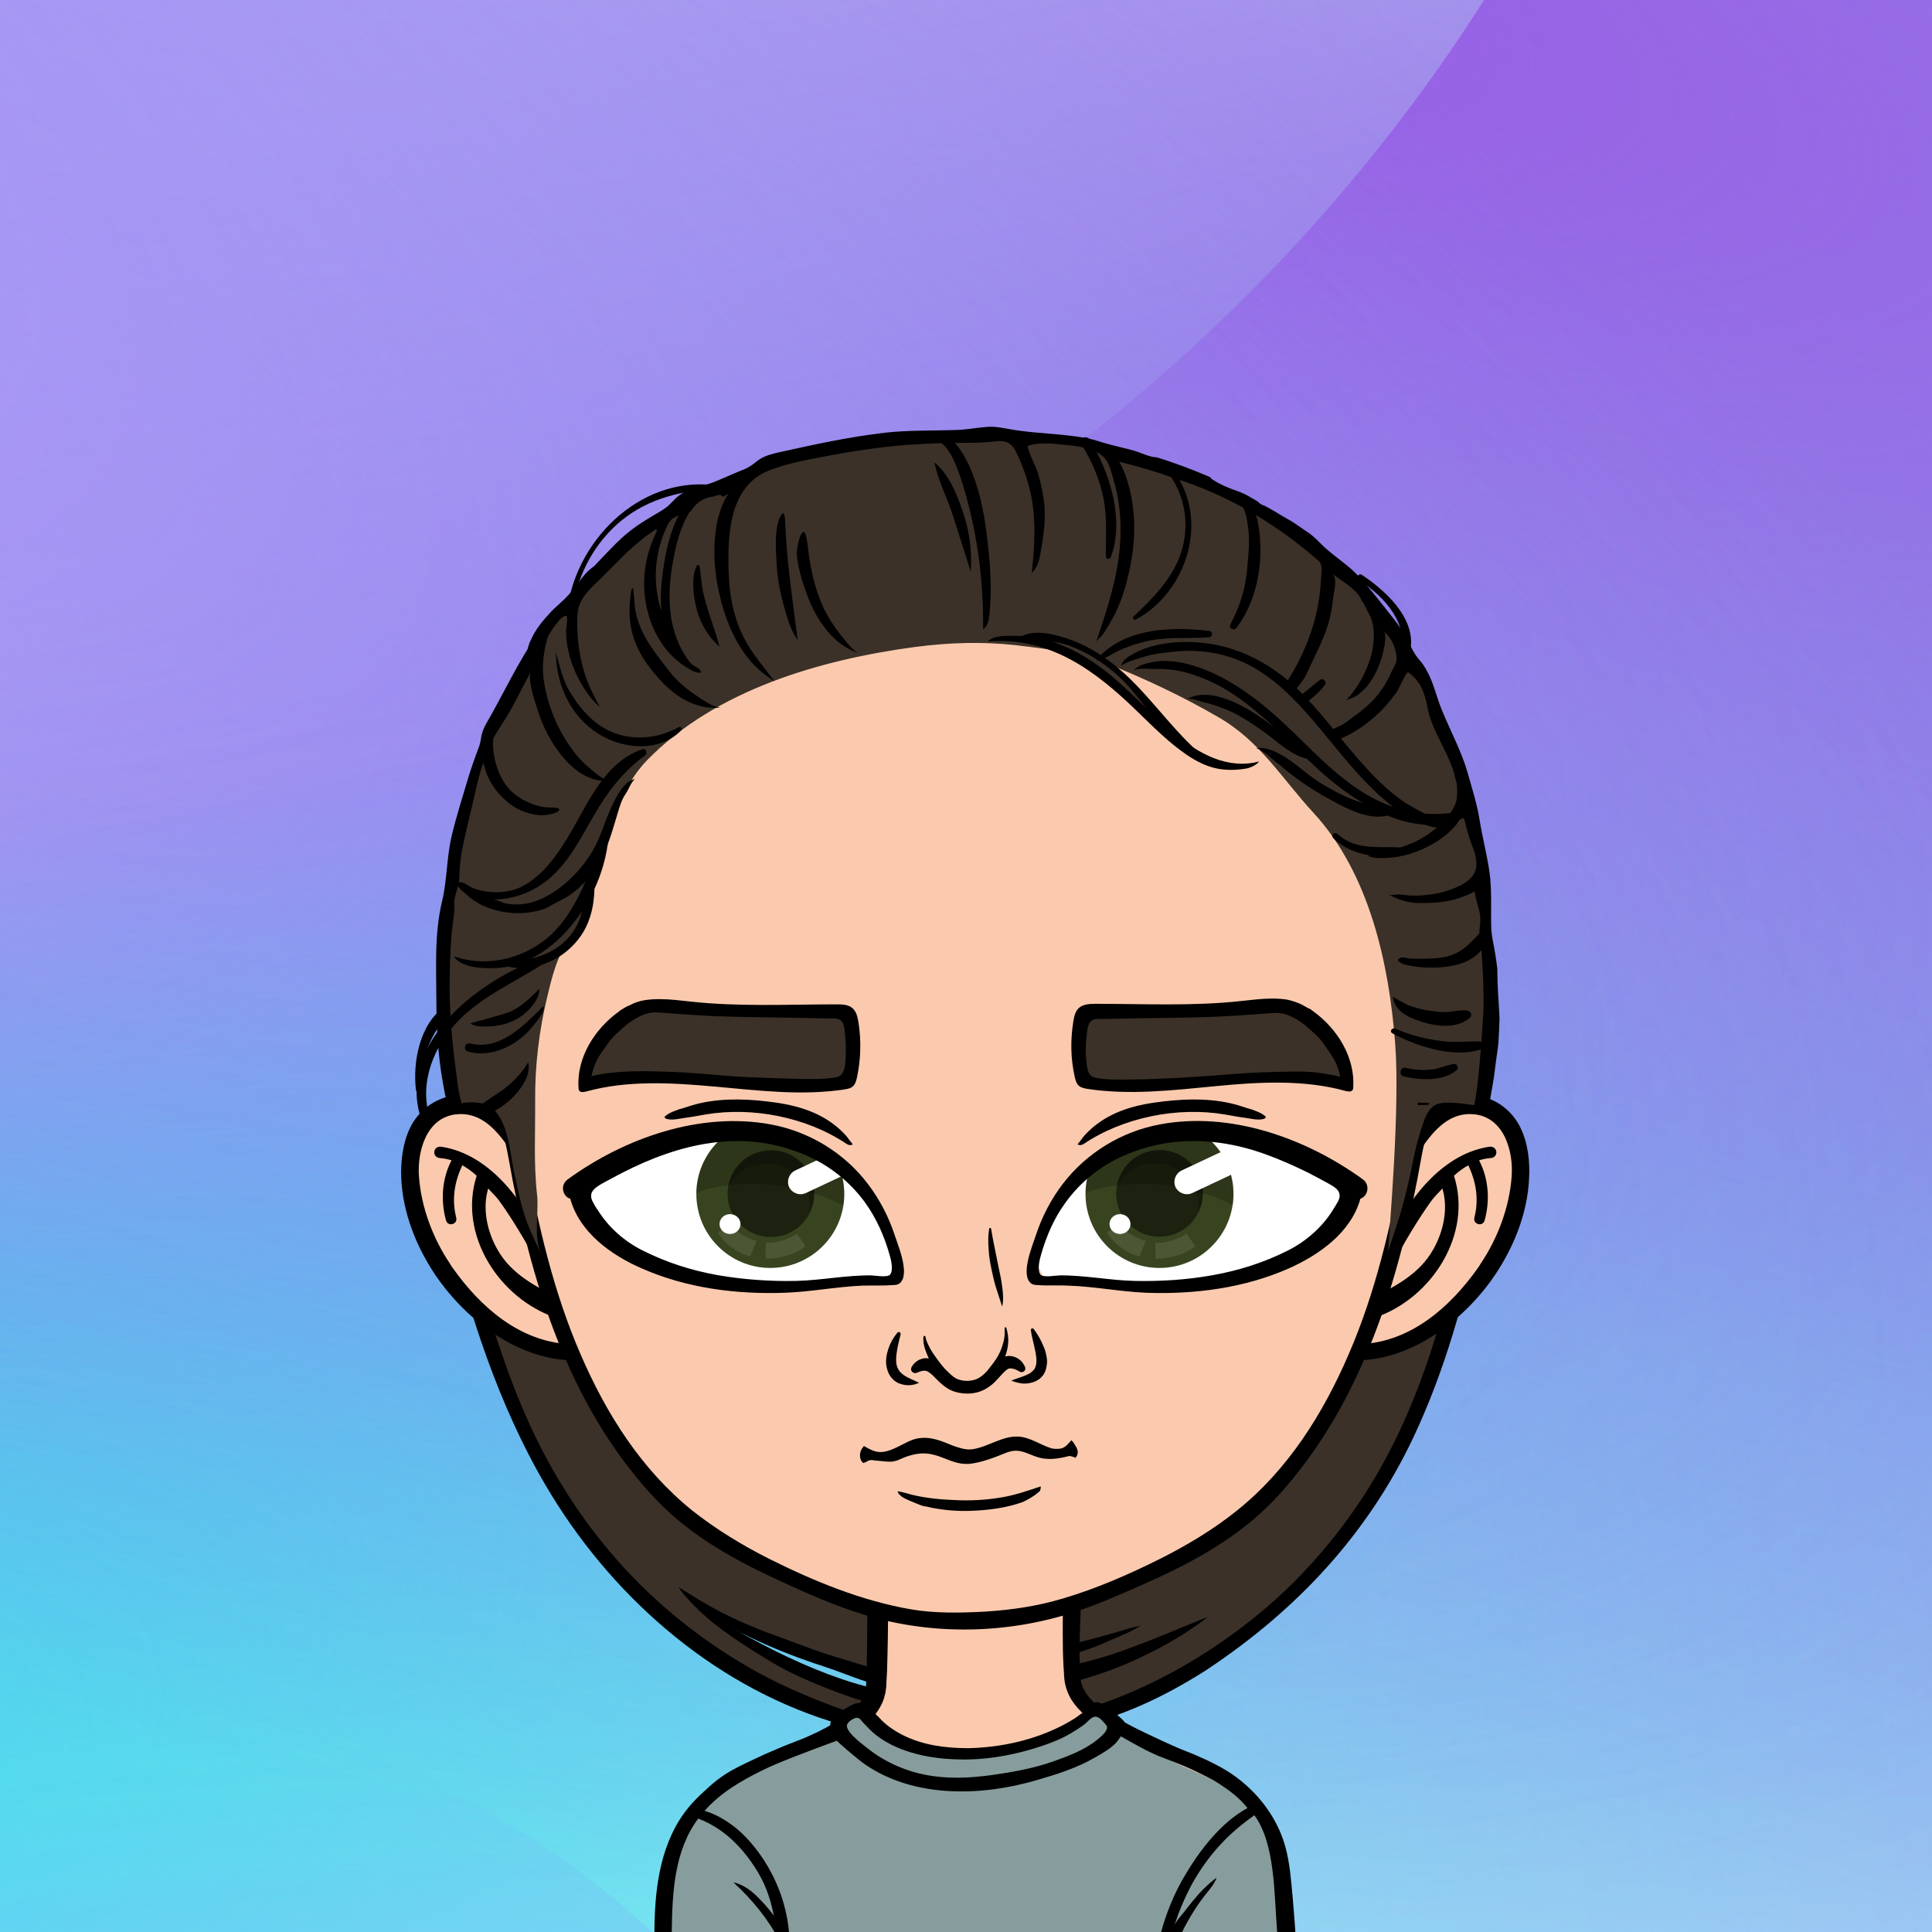 <?xml version="1.0" encoding="utf-8"?>
<!-- Generator: Adobe Illustrator 22.1.0, SVG Export Plug-In . SVG Version: 6.00 Build 0)  -->
<svg version="1.1" xmlns="http://www.w3.org/2000/svg" xmlns:xlink="http://www.w3.org/1999/xlink" x="0px" y="0px"
	 viewBox="0 0 840 840" style="enable-background:new 0 0 840 840;" xml:space="preserve">
<rect x="0" y="0" width="840" height="840" fill="#808080" stroke="none"/>
<defs xmlns="http://www.w3.org/2000/svg">
	<filter id="outline">
        <feMorphology in="SourceAlpha" result="expanded" operator="dilate" radius="10"/>
        <feFlood flood-color="#FFFFFF"/>
        <feComposite in2="expanded" operator="in"/>
        <feComposite in="SourceGraphic"/>
    </filter>
	<filter id="shadow">
	 <feGaussianBlur in="SourceAlpha" stdDeviation="5"/>
        <feOffset dx="0" dy="3" result="offsetblur"/>
        <feFlood xmlns="http://www.w3.org/2000/svg" flood-color="#000000" flood-opacity="0.3"/>
        <feComposite in2="offsetblur" operator="in"/>
        <feMerge>
          <feMergeNode/>
          <feMergeNode in="SourceGraphic"/>
        </feMerge>
    </filter>
	<filter id="blur">
		<feGaussianBlur in="SourceGraphic" stdDeviation="5"/>
	</filter>
</defs><style type="text/css">.sbase_st1{display:inline;}
.sbase_st1126{clip-path:url(#SVGID_846_);}
.sbase_st1127{fill:url(#SVGID_847_);}
.sbase_st1128{fill:url(#SVGID_848_);}
.sbase_st1129{fill:url(#SVGID_849_);}
.sbase_st1130{opacity:0.5;fill:url(#SVGID_850_);enable-background:new    ;}
.sbase_st1131{fill:url(#SVGID_851_);}
.sbase_st1132{fill:url(#SVGID_852_);}
.sbase_st1133{fill:url(#SVGID_853_);}
.sbase_st1134{fill:url(#SVGID_854_);}
.sbase_st1135{fill:url(#SVGID_855_);}
.sbase_st1136{opacity:0.36;fill:url(#SVGID_856_);enable-background:new    ;}
.sbase_st1137{opacity:0.36;fill:url(#SVGID_857_);enable-background:new    ;}
.sbase_st1138{opacity:0.58;fill:url(#SVGID_858_);enable-background:new    ;}
.sbase_st1139{opacity:0.58;fill:url(#SVGID_859_);enable-background:new    ;}
.sbase_st1140{opacity:0.58;fill:url(#SVGID_860_);enable-background:new    ;}
.sbase_st1187{display:inline;fill:#3B3128;}
.sbase_st1{display:inline;}
.sbase_st1{display:inline;}
.sbase_st1{display:inline;}
.sbase_st1198{display:inline;fill:#FBCAAE;}
.sbase_st1{display:inline;}
.sbase_st1198{display:inline;fill:#FBCAAE;}
.sbase_st1{display:inline;}
.sbase_st16{fill:#FBCAAE;}
.sbase_st1193{display:inline;fill:#879D9D;}
.sbase_st1{display:inline;}
.sbase_st1198{display:inline;fill:#FBCAAE;}
.sbase_st1{display:inline;}
.sbase_st42{fill:#FFFFFF;}
.sbase_st42{fill:#FFFFFF;}
.sbase_st34{fill:#38441F;}
.sbase_st1221{opacity:0.5;}
.sbase_st128{opacity:0.2;}
.sbase_st128{opacity:0.2;}
.sbase_st1264{opacity:0.1;fill:#FFFFFF;}
.sbase_st1264{opacity:0.1;fill:#FFFFFF;}
.sbase_st42{fill:#FFFFFF;}
.sbase_st42{fill:#FFFFFF;}
.sbase_st34{fill:#38441F;}
.sbase_st1221{opacity:0.5;}
.sbase_st128{opacity:0.2;}
.sbase_st128{opacity:0.2;}
.sbase_st1264{opacity:0.1;fill:#FFFFFF;}
.sbase_st1264{opacity:0.1;fill:#FFFFFF;}
.sbase_st42{fill:#FFFFFF;}
.sbase_st42{fill:#FFFFFF;}
.sbase_st1198{display:inline;fill:#FBCAAE;}
.sbase_st1{display:inline;}
.sbase_st1{display:inline;}
.sbase_st1{display:inline;}
.sbase_st1{display:inline;}
.sbase_st1{display:inline;}
.sbase_st1259{display:inline;fill:#010101;}
.sbase_st1259{display:inline;fill:#010101;}
.sbase_st1{display:inline;}
.sbase_st10{fill:#3B3128;}
.sbase_st1{display:inline;}
.sbase_st10{fill:#3B3128;}
.sbase_st1{display:inline;}
.sbase_st10{fill:#3B3128;}
.sbase_st10{fill:#3B3128;}
.sbase_st1{display:inline;}
.sbase_st1{display:inline;}
.sbase_st1{display:inline;}
.sbase_st1{display:inline;}
.sbase_st1{display:inline;}
.sbase_st1{display:inline;}
.sbase_st1{display:inline;}
.sbase_st1{display:inline;}
.sbase_st1{display:inline;}
.sbase_st1{display:inline;}
.sbase_st1{display:inline;}
.sbase_st1{display:inline;}
.sbase_st1{display:inline;}
.sbase_st1{display:inline;}
.sbase_st1{display:inline;}
.sbase_st1{display:inline;}
.sbase_st1{display:inline;}
.sbase_st1{display:inline;}
.sbase_st1{display:inline;}
.sbase_st1{display:inline;}
.sbase_st1{display:inline;}
.sbase_st1{display:inline;}
.sbase_st1{display:inline;}
.sbase_st1{display:inline;}
.sbase_st1{display:inline;}
.sbase_st1{display:inline;}
.sbase_st1{display:inline;}
.sbase_st1{display:inline;}
</style><g><g transform="translate(-84 0) scale(1.2 1.2) "><defs><clipPath id="face_clip"><path id="XMLID_145_" class="sbase_st1198" d="M590.2,330.4c-0.3-3.5-0.8-7.3-1-10.8c0.5-2.5-1.1-5-0.6-7.4c-0.9-11.5-2.6-22.9-5.6-34.1    c-7.1-26.2-21.2-50.4-40.4-69.5c-11.5-11.4-25.2-20.9-40.4-26.4c-1.6-0.6-3.5-1.1-5.5-1.6c-7.7-3.3-15.8-6-24-7.9    c-3.3-0.8-6.7-1.4-10-1.9c-14.1-3.5-28.9-4.4-43.7-4c-14.8-0.4-29.6,0.5-43.7,4c-3.4,0.5-6.7,1.2-10,1.9c-8.2,1.9-16.2,4.5-24,7.9    c-2,0.5-3.8,1.1-5.5,1.6c-15.2,5.5-28.9,15-40.4,26.4c-19.2,19.1-33.3,43.3-40.4,69.5c-3,11.2-4.7,22.6-5.6,34.1    c0.5,2.4,1,4.9,1.5,7.3c-0.2,3.4-0.4,6.9-0.7,10.4c-0.7,9-1.2,18.4-0.1,27.4c-2.6,23,5.3,48.6,8.9,70.8c1.4,8.5,2.4,18.7,4.5,27.4    c2,0,4,1,4.8,3.4c3.2,9.4,5.3,19.1,9.5,28.1c7.5,16,16.4,35.8,27.8,49.4c12.5,14.8,28,21.3,43.2,33c7,1.4,17.5,7.3,24.8,9.7    c13.6,4.4,23.1,6.8,37.3,8.8c0.5,0.1,1.1,0.1,1.6,0.2c0,0.1,0,0.2,0,0.3c2.1,0.1,4.3,0.2,6.4,0.1c2.1,0,4.3,0,6.4-0.1    c0-0.1,0-0.2,0-0.3c0.5-0.1,1.1-0.1,1.6-0.2c14.2-2,23.7-4.4,37.3-8.8c7.3-2.4,17.8-8.3,24.8-9.7c15.2-11.7,30.7-18.2,43.2-33    c11.5-13.6,21.8-32.1,29.3-48.1c4.2-9,6.3-17.7,9.4-27.1c0.8-2.4,1.5-5.8,3.5-5.8c2.1-8.7,3.1-18.9,4.5-27.4    c3.6-22.2,13.2-47.8,10.6-70.8C590.7,348.4,590.9,339.4,590.2,330.4z"/></clipPath></defs><g id="426" tag="background">
		<g class="sbase_st1">
			<g>
				<g>
					<g>
						<defs>
							<rect id="SVGID_845_" x="-9.8" y="-9.8" width="859.6" height="859.6"/>
						</defs>
						<clipPath id="SVGID_846_">
							<use xlink:href="#SVGID_845_"  style="overflow:visible;"/>
						</clipPath>
						<g class="sbase_st1126">
							
								<radialGradient id="SVGID_847_" cx="-738.362" cy="1846.87" r="2263.305" gradientTransform="matrix(0.95 0.31 0.13 -0.4 -168.018 975.544)" gradientUnits="userSpaceOnUse">
								<stop  offset="0" style="stop-color:#5AAEEA"/>
								<stop  offset="0.21" style="stop-color:#5394E8"/>
								<stop  offset="0.53" style="stop-color:#58D3E9"/>
								<stop  offset="0.56" style="stop-color:#58D9E9"/>
								<stop  offset="1" style="stop-color:#66DEFF"/>
							</radialGradient>
							<rect x="-23" y="-14.3" class="sbase_st1127" width="942.1" height="942.1"/>
							
								<radialGradient id="SVGID_848_" cx="-2240.225" cy="35894.477" r="3641.238" gradientTransform="matrix(9.000000e-02 0.9 0.28 -0.22 -8456.918 9986.736)" gradientUnits="userSpaceOnUse">
								<stop  offset="0" style="stop-color:#9B75E4"/>
								<stop  offset="0.23" style="stop-color:#9C74E4;stop-opacity:0.77"/>
								<stop  offset="1" style="stop-color:#9C76E5;stop-opacity:0"/>
							</radialGradient>
							<path class="sbase_st1128" d="M609.4,950.2c-35.3,2.7-357.1-188.3-389.9-697.7C186.1-266.2,617.7-433.5,653-436.2         c35.3-2.8,487.2,792.4,510.2,1094.1C1186.3,959.7,644.7,947.5,609.4,950.2z"/>
							
								<radialGradient id="SVGID_849_" cx="-5345.372" cy="11778.698" r="3692.199" gradientTransform="matrix(-0.9 0.1 0.22 0.28 -6852.743 -1245.721)" gradientUnits="userSpaceOnUse">
								<stop  offset="0" style="stop-color:#FFFFFF"/>
								<stop  offset="0.23" style="stop-color:#FFFFFF;stop-opacity:0.77"/>
								<stop  offset="1" style="stop-color:#FFFFFF;stop-opacity:0"/>
							</radialGradient>
							<path class="sbase_st1129" d="M-95.6,750.7c-2.7-30.2-446.2-529.5,721.9-466.5c444.7,23.9,463.7,457.6,466.4,487.8         s-673.2,426.6-931.5,449.9S-93,780.9-95.6,750.7z"/>
							
								<radialGradient id="SVGID_850_" cx="-5319.639" cy="11673.494" r="2916.874" gradientTransform="matrix(-0.9 0.1 0.22 0.28 -6831.753 -1236.111)" gradientUnits="userSpaceOnUse">
								<stop  offset="0" style="stop-color:#FFFFFF"/>
								<stop  offset="0.23" style="stop-color:#FFFFFF;stop-opacity:0.77"/>
								<stop  offset="1" style="stop-color:#FFFFFF;stop-opacity:0"/>
							</radialGradient>
							<path class="sbase_st1130" d="M-194.9,584.8c-2.5-27,355,71.5,724.2-57.9c604.7-211.9,529.9,298.1,532.2,325.1         c2.4,27-602.2,381.6-833.2,402.4C-2.6,1275.1-192.4,611.8-194.9,584.8z"/>
							
								<radialGradient id="SVGID_851_" cx="232.441" cy="26363.369" r="3788.341" gradientTransform="matrix(0.87 0.23 -0.1 -0.34 3205.904 8424.638)" gradientUnits="userSpaceOnUse">
								<stop  offset="0" style="stop-color:#9B76E5"/>
								<stop  offset="1" style="stop-color:#9B76E5;stop-opacity:0"/>
							</radialGradient>
							<path class="sbase_st1131" d="M1089.5,599.3c-9.9,34-302,268-790.3,119.3C-198.1,567.3-202.7,104.3-192.7,70.3         c9.9-34,682.5-283.2,973-198.5S1099.4,565.3,1089.5,599.3z"/>
							
								<radialGradient id="SVGID_852_" cx="97.249" cy="23761.635" r="1749.646" gradientTransform="matrix(0.88 0.24 -5.000000e-02 -0.28 1457.715 6574.107)" gradientUnits="userSpaceOnUse">
								<stop  offset="0" style="stop-color:#9B53E5"/>
								<stop  offset="1" style="stop-color:#9B76E5;stop-opacity:0"/>
							</radialGradient>
							<path class="sbase_st1132" d="M1143.4,484.9c-9.9,34-302,268-790.3,119.3c-497.3-151.4-501.9-614.3-492-648.3         c9.9-34,609.9-92.7,900.4-8S1153.3,450.9,1143.4,484.9z"/>
							
								<radialGradient id="SVGID_853_" cx="-1123.019" cy="25851.691" r="1750.168" gradientTransform="matrix(0.87 0.25 -4.000000e-02 -0.28 1294.552 7404.347)" gradientUnits="userSpaceOnUse">
								<stop  offset="0" style="stop-color:#9B53E5"/>
								<stop  offset="1" style="stop-color:#9B76E5;stop-opacity:0"/>
							</radialGradient>
							<path class="sbase_st1133" d="M907.1,521.1C844.7,644.5,600.3,783.6,114.8,626C-379.6,465.6-375.8,2.7-365.3-31.1         s611.5-81.6,900.4,8.4S1030.9,276.8,907.1,521.1z"/>
							
								<radialGradient id="SVGID_854_" cx="-1106.267" cy="25357.377" r="1905.683" gradientTransform="matrix(0.87 0.25 -4.000000e-02 -0.28 1248.802 7353.007)" gradientUnits="userSpaceOnUse">
								<stop  offset="0" style="stop-color:#FFFFFF"/>
								<stop  offset="1" style="stop-color:#9B76E5;stop-opacity:0"/>
							</radialGradient>
							<path class="sbase_st1134" d="M877.6,669.3C815,792.7,570.8,931.8,85.2,774.2c-494.4-160.5-490.6-623.4-480-657.2         c10.5-33.8,480.8-237.8,769.7-147.9S1001.2,425,877.6,669.3z"/>
							
								<radialGradient id="SVGID_855_" cx="-335.325" cy="7348.736" r="1638.379" gradientTransform="matrix(0.81 -0.42 -0.21 -0.15 1108.923 1943.351)" gradientUnits="userSpaceOnUse">
								<stop  offset="0" style="stop-color:#33D5F1"/>
								<stop  offset="1" style="stop-color:#20D9EE;stop-opacity:0"/>
							</radialGradient>
							<path class="sbase_st1135" d="M676.5,392.4C706.8,498,631.4,717,236,907.7c-402.5,194.2-661.6-68.9-674.1-94         c-12.5-25.2,168.8-410.9,402-526.5S616.4,183.5,676.5,392.4z"/>
							
								<radialGradient id="SVGID_856_" cx="12170.467" cy="24038.965" r="916.093" gradientTransform="matrix(-0.904 -6.347776e-02 0.101 0.243 9155.973 -4204.949)" gradientUnits="userSpaceOnUse">
								<stop  offset="4.032951e-07" style="stop-color:#FFFFFF"/>
								<stop  offset="1" style="stop-color:#FFFFFF;stop-opacity:0"/>
							</radialGradient>
							<path class="sbase_st1136" d="M-262.6,729.6c16.3-59.3,116-141.7,360.3-117.7C346.4,636.3,393.4,837.4,392,853.1         c-1.3,15.6-200.2,146.8-345.1,134.2C-98.1,974.5-294.8,846.6-262.6,729.6z"/>
							
								<radialGradient id="SVGID_857_" cx="12170.467" cy="24038.965" r="916.093" gradientTransform="matrix(-0.904 -6.347776e-02 0.101 0.243 9155.973 -4204.949)" gradientUnits="userSpaceOnUse">
								<stop  offset="2.010196e-07" style="stop-color:#0033FF"/>
								<stop  offset="1" style="stop-color:#0033FF;stop-opacity:0"/>
							</radialGradient>
							<path class="sbase_st1137" d="M-262.6,729.6c16.3-59.3,116-141.7,360.3-117.7C346.4,636.3,393.4,837.4,392,853.1         c-1.3,15.6-200.2,146.8-345.1,134.2C-98.1,974.5-294.8,846.6-262.6,729.6z"/>
							
								<radialGradient id="SVGID_858_" cx="11671.325" cy="18488.994" r="2064.943" gradientTransform="matrix(-0.83 0.365 0.202 0.168 6988.206 -7840.475)" gradientUnits="userSpaceOnUse">
								<stop  offset="0" style="stop-color:#75CBEC"/>
								<stop  offset="1" style="stop-color:#56CCED;stop-opacity:0"/>
							</radialGradient>
							<path class="sbase_st1138" d="M-703.1,103.8C-731.8-27.4-680-281-182.9-482.9c506.2-205.5,762.2-55.3,847.5,107.2         c89.8,171.1-53.4,584.5-528.2,680.7C-175.3,368.3-646.2,363.2-703.1,103.8z"/>
							
								<radialGradient id="SVGID_859_" cx="11671.325" cy="18488.994" r="2064.943" gradientTransform="matrix(-0.83 0.365 0.202 0.168 6988.206 -7840.475)" gradientUnits="userSpaceOnUse">
								<stop  offset="0" style="stop-color:#FFFFFF"/>
								<stop  offset="1" style="stop-color:#FFFFFF;stop-opacity:0"/>
							</radialGradient>
							<path class="sbase_st1139" d="M-703.1,103.8C-731.8-27.4-680-281-182.9-482.9c506.2-205.5,762.2-55.3,847.5,107.2         c89.8,171.1-53.4,584.5-528.2,680.7C-175.3,368.3-646.2,363.2-703.1,103.8z"/>
							
								<radialGradient id="SVGID_860_" cx="14304.455" cy="20779.379" r="2064.943" gradientTransform="matrix(0.79 0.445 1.312099e-02 -0.263 -12192.599 -1179.612)" gradientUnits="userSpaceOnUse">
								<stop  offset="0" style="stop-color:#9966FF"/>
								<stop  offset="1" style="stop-color:#9966FF;stop-opacity:0"/>
							</radialGradient>
							<path class="sbase_st1140" d="M889.7,765.6c-87.6,101.7-321.4,212.7-781.4-63.4c-468.4-281.2-502-576-423.5-741.9         c82.8-174.7,499.4-308.5,861.5,13.3C784.1,184.8,1063,564.3,889.7,765.6z"/>
						</g>
					</g>
				</g>
			</g>
		</g>
	</g><g id="31" tag="downhair">
		<path id="XMLID_2_" class="sbase_st1187" d="M575.8,433c-11.4,2-22.7,4.8-33,10.3c-18.4,9.8-31.5,26.8-44.9,43    c-4.6-3.2-9.6-5.8-14.8-7.9c-35.3-14.1-74.9-9.9-112.2-2.9c-10.7,2-21.9,4.5-31.9,8.8c-12.9-15.6-25.6-31.7-43.3-41    c-10.3-5.4-21.6-8.3-33-10.3c-8-1.4-27.9-4.9-27.4,7.2c0.6,13.3,5.9,26.9,10.1,39.5c3.9,11.9,7.9,23.9,12.9,35.4    c22.5,50.9,68.2,90.9,121.5,106.6c1,0.3,2,0.5,3,0.6c9.5,3.2,19.3,5.7,29.1,7.9c-5.2,9.9-3.2,23,4.7,31c3.7,3.7,8.6,6.6,10.6,11.4    c2.9,0.4,5.7-1,7.7-3c2-2,3.3-4.7,4.6-7.2c1.8-4.1,3.2-8.6,2.6-12.9c-0.7-4.3-3.3-8.3-2.5-12.6c1-4.7,5.8-7.3,10.1-9.6    c3.2-1.7,6.4-3.6,9.4-5.6c53.2-15.8,98.7-55.7,121.1-106.5c5-11.5,9-23.4,12.9-35.4c4.1-12.6,9.4-26.1,10.1-39.5    C603.7,428.1,583.8,431.5,575.8,433z M421.3,617c-1.9-0.9-3.9-1.4-6-1.8c0.2,1.5-1,3.3-3,3c-5-0.7-9.9-1.5-14.7-2.7    c-0.7-0.2-1.5-0.3-2.2-0.5c-0.5,0.9-1.6,1.6-2.8,1.4c-8.8-1.5-16.7-5.4-24.8-9c-1.8-0.6-3.5-1.3-5.2-2.1c-4.8-1.3-9.5-3-13.8-5.4    c-1.3-0.7-1.4-2-0.9-2.9c-2.2-0.9-4.4-1.7-6.7-2.3c-0.9,0.7-2.1,1-3.1-0.1c-0.5-0.6-0.9-1.1-1.4-1.7c-1.2-1.9,0.8-3.9,2.7-3.5    c7.7,1.6,14.7,5.2,21.8,8.5c8.4,3.9,17.1,5.4,26,7.5c1,0.2,1.6,1,1.7,1.9c6.5,1.2,12.8,2.3,19.5,2.6c5.4,0.2,10.5,0.7,15.4,3.1    C426.5,614.2,424.1,618.3,421.3,617z"/>
		<path class="sbase_st1" d="M506.4,586.3c-10.2,4.1-20.2,8.5-30.6,12.1c-7,2.5-14.3,4.3-21.6,5.9c-6.7,1.5-13,3.7-18.4,7.9    c-3.6,2.8-6.7,6.4-8.7,10.5c-0.7,1.3-3.7,7.9-1.4,8.9c1.2,0.6,3.2-2.8,3.9-3.6c1.3-1.8,2.4-3.7,4-5.3c5.6-5.9,12.6-9.6,20.4-11.9    c8.5-2.4,16.8-4.7,24.9-8.3c5.2-2.3,9.1-4.2,14.1-7c2.5-1.4,6.2-3.6,8.6-5.3c2-1.3,4.2-2.9,5.9-4.3    C507.1,586,506.8,586.2,506.4,586.3z"/>
		<g id="XMLID_5_" class="sbase_st1">
			<path d="M400.4,620.5c1.1,0.2,2.2,0.5,3.3,0.8c2.4,0.6,4.8,1.2,7.1,2c2.1,0.8,4.3,2.2,6.7,1.9c-2.8-4-7.9-7.1-12.3-8.8     c-5.9-2.4-12.2-3-18.3-4.6c-4.1-1-8.1-2.1-12.1-3.5c-13.2-4.5-25.7-10.7-37.8-17.5c-0.9-0.5-1.7-1-2.6-1.4     c10.8,6,22.7,10.7,34.4,14.5c6.5,2.1,14.1,5.5,20.8,7c3.3,0.8,6.2-0.8,9.5,0c1.5,0.4,2.9,0.6,4.5,0.9c1.1,0.2,3.8,0.3,4.7,1     c-6.6-5.9-15.7-6.5-23.8-8.9c-4.8-1.5-9.6-2.9-14.4-4.4c-6.3-2-12.4-4.5-18.6-6.7c-6.2-2.2-12.2-4.7-18.1-7.6     c-6.2-3-12-6.7-17.8-10.3c0.5,0.3,0.9,1.2,1.3,1.7c0.6,0.7,1.1,1.4,1.7,2c7.9,9.2,18.1,15.7,28.3,22c3.9,2.4,7.9,4.7,12.1,6.6     c6.6,3,13.3,5.7,20.1,8c3.5,1.1,7.1,2.2,10.7,3C393.3,619,396.8,619.7,400.4,620.5z"/>
			<path d="M601.3,441.3c-0.4,0.7-0.6,1.5-0.8,2.2c-11,51.3-24.8,90.6-57.9,125.8c-17.9,19.1-42.2,35.7-66.6,45.4     c-8.8,3.5-17.9,6.2-26.5,10.2c-3.9,1.8-7.8,3.8-11.4,5.9c-1.5,0.9-4.6,4-6.5,3.4c4.1,1.5,5.9,6.2,6.7,10.5     c1,4.8,1.1,9.8-0.1,14.5s-4.1,9.1-8.3,11.6c1.3-1.4,0.5-3.8-0.6-5.3c-1.5-2.2-3.5-4.1-5.8-5.4c-2.6-1.4-5.4-2.3-7.6-4.3     c-3.7-3.2-4.4-8.8-3-13.6s4.3-8.7,7.2-12.6c-0.3,0.4-7.7-2.1-8.6-2.3c-3-0.9-5.1,1.8-8.2,0.9c-20.5-5.6-43.6-13.4-62.2-24.2     c-38.8-22.5-66.5-55.8-83.2-97.2c-7.7-19-13.4-38.7-18.6-58.5c-0.6-2.3-1.2-4.7-1.8-7c-1-3.5-6.2-2-5.4,1.5     c7.5,32.3,18.6,66.4,35.5,95.2c23,39.3,59.5,71.9,103.4,85.7c9.7,3.1,20.4,6.3,30.5,7.7c0.7,0.1,6.4,1.4,6.6,1     c-4.6,8.4-3,19.7,3.6,26.5c2.2,2.3,4.9,4.1,7.2,6.3c1.7,1.6,3.1,3.3,4.4,5.3c1.7,2.6,2.8,6.4,0.6,8.5c7.5-2.4,14-8,17.5-15.1     c3.5-7.1,3.9-15.6,1.2-23c-0.8-2.2,0.1-4.7,1.7-6.4c2.9-3.1,7.1-4.8,10.9-6.5c8.1-3.5,16.7-5.2,24.9-8.7     c8.4-3.4,16.4-7.7,24.1-12.4c1.2-0.8,2.5-1.5,3.6-2.3c32.1-21.4,57.7-48.7,74.3-83.8c11.4-24.2,18.6-50.1,24.1-76.2     c0.4-2.1,0.4-5.1-1.7-5.6C603.1,438.8,602,439.9,601.3,441.3z"/>
			<path d="M428.2,610.8c1.1,0.4,3.6-2.5,4.4-3.1c5.2-4.2,12.1-5.3,18.4-6.6c7-1.4,13.9-3.4,20.4-6.4c3.8-1.7,8.6-3.4,12.4-6.1     c-1,0.7-2.9,0.9-4.1,1.2c-6.8,2.1-13.7,4-20.6,5.7c-9.5,2.3-23.4,2.6-30,10.8C428.5,607.2,426.2,610,428.2,610.8z"/>
		</g>
		<path class="sbase_st1" d="M416.7,644.3c0.5,3.2,2.4,6.2,5.1,7.8c0.5,0.3,1,0.5,1.4,0.2c-0.9,0.6-3.4-7.1-3.5-7.8    c-0.5-2.9,0.3-5.4,0.6-8.3C417.1,636.3,416.5,642,416.7,644.3z"/>
	</g><g id="69" tag="ears">
		<path class="sbase_st1198" d="M268.8,429.4c-1.4-3.1-3.8-5.7-6.1-8.2c-2.7-2.9-5.4-5.8-8.1-8.6c-3.9-4.2-8.1-8.6-13.6-10.4    c-4.9-1.6-10.6-0.9-14.9,1.8c-4.4,2.8-7.4,7.6-7.9,12.8c-0.3,2.7,0,5.4,0.4,8.1c1.2,8.5,2.6,17,6.1,24.8    c3.7,8.4,9.7,15.6,15.9,22.3c3.3,3.5,6.7,6.9,10.6,9.6c10.9,7.3,25,8.3,37.9,6.1c2.6-0.4,5.5-1.1,7.2-3.2c1.6-2,1.7-4.7,1.6-7.3    c-0.7-16-9.5-31.4-23-40c-1.7-1.1-3.3-1.6-5.2-1C270,433.8,269.7,431.5,268.8,429.4z"/>
		<g id="XMLID_74_" class="sbase_st1">
			<path d="M281,487.3c-1.8-0.3-3.7-0.2-4.7-0.3c-18-0.9-32.2-13.4-42.2-27.5c-0.4-0.6-0.8-1.1-1.1-1.7     c-6.2-9.2-10.4-20.5-11.2-31.5c-0.7-9.3,2.8-21.7,13.9-22.6c8.7-0.7,14.2,5.8,18.7,12.2c2.8,3.9,8.6,0.6,6.5-3.8     c-4.8-9.7-15.9-16.9-26.9-15.1c-6.7,1.1-12.3,5.4-15.3,11.4c-2.8,5.6-3.6,12.6-3.3,18.8c0.6,12.3,5.4,24.4,12.3,34.7     c9.8,14.6,28.7,31,50.7,31c1.6,0,7,0.1,6.8-2.6C285,488.3,283.1,487.5,281,487.3z"/>
			<path d="M230,415.5c-3.2-0.5-3.7,3.9-0.5,4.1c1.4,0.1,2.8,0.4,4.1,0.8c-3.5,6.7-4,14.6-2,21.8c0.7,2.4,4.3,1.4,3.7-1     c-1.7-6.8-0.6-13,2.2-19c1.8,1,3.6,2.3,5.2,3.8c-6.8,21.2,8,44.4,28.6,51.4c9.7,3.3,6-4.4,2.6-6.2c-9.2-4.9-18.5-9.1-23.8-18.7     c-3.6-6.4-5.4-14.7-3.2-21.9c1.1,1.3,2.7,2.8,3.7,4.1c4.5,6.1,10.3,15.7,13.7,22.4c1.5,3,4-2,2.7-5.2     C261.2,437,248.2,418.3,230,415.5z"/>
		</g>
		<path class="sbase_st1198" d="M570.6,429.4c1.4-3.1,3.8-5.7,6.1-8.2c2.7-2.9,5.4-5.8,8.1-8.6c3.9-4.2,8.1-8.6,13.6-10.4    c4.9-1.6,10.6-0.9,14.9,1.8c4.4,2.8,7.4,7.6,7.9,12.8c0.3,2.7,0,5.4-0.4,8.1c-1.2,8.5-2.6,17-6.1,24.8    c-3.7,8.4-9.7,15.6-15.9,22.3c-3.3,3.5-6.7,6.9-10.6,9.6c-10.9,7.3-25,8.3-37.9,6.1c-2.6-0.4-5.5-1.1-7.2-3.2    c-1.6-2-1.7-4.7-1.6-7.3c0.7-16,9.5-31.4,23-40c1.7-1.1,3.3-1.6,5.2-1C569.4,433.8,569.6,431.5,570.6,429.4z"/>
		<g id="XMLID_75_" class="sbase_st1">
			<path d="M558.5,487.3c1.8-0.3,3.7-0.2,4.7-0.3c18-0.9,32.2-13.4,42.2-27.5c0.4-0.6,0.8-1.1,1.1-1.7c6.2-9.2,10.4-20.5,11.2-31.5     c0.7-9.3-2.8-21.7-13.9-22.6c-8.7-0.7-14.2,5.8-18.7,12.2c-2.8,3.9-8.6,0.6-6.5-3.8c4.8-9.7,15.9-16.9,26.9-15.1     c6.7,1.1,12.3,5.4,15.3,11.4c2.8,5.6,3.6,12.6,3.2,18.8c-0.6,12.3-5.4,24.4-12.3,34.7c-9.8,14.6-28.7,31-50.7,31     c-1.6,0-7,0.1-6.8-2.6C554.4,488.3,556.4,487.5,558.5,487.3z"/>
			<path d="M609.5,415.5c3.2-0.5,3.7,3.9,0.5,4.1c-1.4,0.1-2.8,0.4-4.1,0.8c3.5,6.7,4,14.6,2,21.8c-0.7,2.4-4.3,1.4-3.7-1     c1.7-6.8,0.6-13-2.2-19c-1.8,1-3.6,2.3-5.2,3.8c6.8,21.2-8,44.4-28.6,51.4c-9.7,3.3-6-4.4-2.6-6.2c9.2-4.9,18.5-9.1,23.8-18.7     c3.6-6.4,5.4-14.7,3.2-21.9c-1.1,1.3-2.7,2.8-3.7,4.1c-4.5,6.1-10.3,15.7-13.7,22.4c-1.5,3-4-2-2.7-5.2     C578.3,437,591.3,418.3,609.5,415.5z"/>
		</g>
	</g><g id="1" tag="body">
		<path class="sbase_st16" d="M537.8,703.2c0-0.3,0.1-0.6,0.1-1c1.7-19.7-2.5-41.4-18.2-54.3c-9.5-7.8-21.9-11.3-33.4-16.1    c-11.5-4.8-23.1-11.9-27.3-23.1c-6.1-16.3,5.5-35.3-1.8-51.1c-0.5-1.1-1.2-2.3-2.2-3c-1.4-0.9-3.2-1-4.9-1.1    c-20.1-0.5-40.4,1.5-60,6.2c0.1,11.9,0.2,23.9,0.2,35.8c0,6.5,0,13.3-3.3,19c-3.8,6.7-11.3,10.5-18.2,14.2    c-11.2,5.9-22.1,12.3-32.8,19c-6.4,4.1-12.9,8.4-16.9,14.7c-2.8,4.5-4.2,9.7-5.3,14.8c-1.3,6.5-3.4,17.1-3,25.9L537.8,703.2    L537.8,703.2z"/>
		<g id="XMLID_299_">
			<g id="XMLID_300_">
				<path d="M449.6,641.8c10.4-1.3,20.9-1.3,31.4-0.3c2.2,0.2,2.1-3,0-3.2c-10.7-1.2-21.2-0.9-31.8,0.6      C447.5,639.1,447.9,642,449.6,641.8L449.6,641.8z"/>
			</g>
		</g>
		<g id="XMLID_285_">
			<g id="XMLID_289_">
				<path d="M412.9,641c4.7,5.1,16.1,4.6,21.4,0.7c1.4-1-0.4-3.3-1.9-2.4c-4.3,2.8-13.6,3.8-17.6-0.1      C413.5,638.1,411.7,639.8,412.9,641L412.9,641z"/>
			</g>
		</g>
		<g id="XMLID_184_">
			<g id="XMLID_244_">
				<path d="M400.3,638.9c-10.5-1.5-21.2-1.8-31.8-0.6c-2.1,0.2-2.2,3.4,0,3.2c10.5-1,20.9-1,31.4,0.3      C401.6,642,402,639.2,400.3,638.9L400.3,638.9z"/>
			</g>
		</g>
		<path d="M313.4,701.9l-0.3,1.3l0,0C313.3,702.8,313.4,702.4,313.4,701.9z"/>
		<path d="M350.3,690.5c0.2,4.4-0.1,8.3-0.2,12.7l5.1-0.1c0.4-5,0.6-10.1-0.5-15.1c-0.9-4-4.7-7-7.4-10.1c-1.1-1.2-3.3,0.4-2.3,1.7    C347.7,683.1,350.1,685.9,350.3,690.5z"/>
		<path d="M499.4,703.2c-0.1-4.2-0.5-8.5-0.3-12.7c0.2-4.6,2.6-7.3,5.4-10.9c0.9-1.3-1.3-2.9-2.3-1.7c-2.6,3.1-6.5,5.8-7.5,9.8    c-1.2,4.9-1.1,10.5-0.5,15.5h5.8L499.4,703.2z"/>
		<path d="M538.1,703.2h-5.9c0.3-3.3,0.5-6.6,0.6-9.8c0.1-3.9,0-7.7-0.3-11.5c-0.3-3.8-0.9-7.6-1.9-11.2c-0.9-3.6-2.3-7.1-4.2-10.3    c-0.9-1.6-2-3.1-3.2-4.5c-1.2-1.4-2.5-2.8-3.8-4c-2.8-2.5-5.9-4.6-9.2-6.5c-3.3-1.9-6.8-3.6-10.3-5.2c-3.5-1.6-7.1-3.2-10.7-4.8    c-7.2-3.2-14.5-6.3-21.5-10.6c-3.4-2.2-6.9-4.9-9.4-8.8c-1.2-1.9-2.1-4.2-2.5-6.5c-0.1-0.6-0.2-1.1-0.2-1.7    c-0.1-0.6-0.1-1-0.1-1.5c-0.1-1-0.1-2-0.2-3c-0.4-8-0.2-15.9-0.2-23.8c0.1-7.9,0.1-15.7-0.1-23.5c-0.1-2,1.5-3.7,3.6-3.8    c2-0.1,3.7,1.5,3.8,3.5v0.2c-0.1,7.9-0.4,15.8-0.7,23.7c-0.3,7.8-0.7,15.7-0.5,23.4c0,1,0.1,1.9,0.1,2.9c0,0.5,0,1,0.1,1.4    c0.1,0.4,0.1,0.8,0.1,1.2c0.3,1.6,0.8,3.1,1.7,4.5c1.7,2.8,4.5,5.2,7.6,7.3c3.1,2.1,6.5,3.9,10,5.6c3.5,1.7,7,3.3,10.6,5    s7.2,3.3,10.7,5c3.6,1.7,7.1,3.5,10.6,5.5c3.5,2,6.9,4.3,10,7.2c3.1,2.8,5.8,6.1,7.8,9.7c2.1,3.6,3.6,7.5,4.7,11.4s1.8,8,2.2,12    C538.2,688.7,538.2,695.9,538.1,703.2z"/>
		<path d="M392,559L392,559c-0.2,15.4-0.1,30.7-0.6,46.2c-0.1,1.9-0.2,3.9-0.3,5.8c0,0.2,0,0.5-0.1,0.8l-0.1,0.9    c-0.1,0.6-0.2,1.2-0.4,1.8c-0.3,1.2-0.7,2.3-1.3,3.4c-1.1,2.2-2.5,3.9-4.1,5.5c-1.6,1.5-3.2,2.8-4.9,4c-3.4,2.4-6.9,4.2-10.5,5.9    c-3.5,1.7-7.1,3.3-10.7,4.8l-10.7,4.4l-5.3,2.2c-1.7,0.7-3.3,1.5-4.8,2.4c-6.2,3.5-11.4,8.7-15,14.9c-3.7,6.2-5.9,13.3-7.1,20.6    c-1.1,6.7-1.3,13.6-1.1,20.5h-6c-0.3-7.1-0.1-14.4,1-21.5c1.2-7.9,3.6-15.7,7.8-22.8c4.1-7.1,10-13.2,17.2-17.3    c1.8-1,3.6-1.9,5.5-2.8l5.3-2.2l10.6-4.5c3.5-1.5,7-3.1,10.3-4.7c3.3-1.7,6.6-3.4,9.5-5.5c2.9-2,5.5-4.4,6.7-7    c0.3-0.7,0.6-1.3,0.7-2c0.1-0.3,0.1-0.7,0.2-1l0-0.5c0-0.2,0-0.3,0-0.6c0.1-1.9,0.2-3.8,0.2-5.7c0.4-15.2,0.2-30.6,0.2-46v0    c0-2,1.6-3.6,3.7-3.6C390.4,555.3,392,557,392,559z"/>
	</g><g id="m273" tag="clothing">
		<path id="Color_1_" class="sbase_st1193" d="M536,703.3c1.6-10.8-1.3-22.2-4.1-32.9c-0.9-3.2-1.7-6.4-3.2-9.4c-2.8-5.5-7.7-9.8-13-12.9    c-5.3-3.2-11.1-5.5-16.7-8c-5.3-2.4-10.5-5.1-15.6-8.1c-2.6-1.5-5.1-3.1-7.6-4.7c-2.4-1.6-4.7-2.8-6.3-5.2c-0.5-0.7-1-1.4-1.8-1.6    c-2-0.3-4.2,2.2-6,2.8c-2.5,0.8-4.6,2.2-6.8,3.4c-4.3,2.3-8.9,4-13.6,5.5c-4,1.3-8.1,2.5-12.3,2.9c-3.2,0.3-6.4,0.2-9.6,0    c-6-0.3-12.1-0.6-17.9-2.4c-4.1-1.3-7.8-3.2-11.5-5.4c-1-0.6-2.2-1.2-3.2-2c-0.9-0.8-1.5-1.8-2.3-2.8c-0.8-1-1.7-1.9-2.9-2    c-1.1-0.1-2.1,0.4-3,1.1c-1.7,1.2-3.8,1.5-5.2,3.1c-1.5,1.8-1.2,3.7-3.6,4.7c-8.7,3.6-17.7,6-26,10.5c-5.2,2.8-10.4,5.6-14.8,9.4    c-8.5,7.2-13.8,17.6-16.2,28.4c-1.8,8.3-2,17-1.1,25.5H536z"/>
		<g id="XMLID_93_" class="sbase_st1">
			<path id="XMLID_94_" d="M347.4,690.4c-2.9-3.2-6.4-7.2-11.7-8.4c6.9,6.3,12.6,13.3,16.9,21.5h3.6c-0.3-0.5-0.5-1-0.8-1.5     C353.2,697.9,350.5,693.9,347.4,690.4z"/>
			<path d="M538.4,687.9c-0.6-6.3-1-12.7-2.7-18.8c-3.1-11.4-11.3-21.5-21.5-27.7c-4.7-2.8-9.6-5-14.7-7     c-7.2-2.8-14.9-6.4-21.9-10.3c-0.5-0.8-1.9-1.9-2.4-2.4c-1.5-1.6-3.4-2.9-5.2-4c-0.5-0.3-1.1-0.6-1.7-0.8     c-0.5-0.2-0.9-0.2-1.3-0.1c-0.9,0-3.8,3.1-4.8,3.8c-0.8,0.6-1.7,1.2-2.5,1.8c-2.2,1.4-4.5,2.7-6.9,3.8c-9.9,4.7-21.2,7-32.2,7.2     c-4,0-8-0.3-12-1c-5-0.9-9.9-2.6-14.1-5.2c-2.1-1.3-4.1-2.8-5.7-4.6c-0.7-0.8-1.6-1.5-2.3-2.3c-2-2.1-4-3.8-6.5-3.1     c-0.5,0.1-1,0.4-1.4,0.6c-0.9,0.4-1.7,0.9-2.6,1.4c-1.9,1.2-4.9,3.2-5.2,5.6c0,0.3,0,0.6-0.2,0.8c-0.1,0.2-0.4,0.3-0.6,0.4     c-5,2.6-10.2,4.3-15.4,6.4c-5,2.1-10.1,4.2-14.9,6.8c-9.1,4.8-18,11.4-23.5,20.2c-8.2,13.2-9.2,29.2-9.1,44.1l0.8,0h5.5     c0-1.3,0-2.6,0-3.9c0.2-13.9,0.9-29.1,9.6-40.7c9.6,3.7,16.5,10.9,21.7,19.6c6.4,10.6,6.6,23.4,6.8,25h4.6     c-0.7-21.5-13.2-36.4-20-41.6c-3.4-2.6-6.8-4.6-10.8-5.8c0.8-0.9,1.6-1.8,2.5-2.6c5.7-5.6,13.7-9.9,21-13.3     c7-3.2,24.1-9.4,24.4-9.5c0.5,0.6,7.4,6.7,10.7,8.9c17.9,12,42.1,11.2,62,5.3c7.2-2.1,14.2-4.3,20.8-8.1c2.6-1.5,5.8-3.3,7.8-5.5     c0.4-0.5,1-1.3,1.6-2.2c4.4,2.5,9.6,5.5,14.1,7.3c7.3,2.8,14.8,5.5,21.4,9.8c3.8,2.5,7.4,5.1,10.4,8.9     c-9.7,5.2-17.6,15.7-22.8,24.6c-3.2,5.4-5.7,11.2-7.6,17.2c-0.7,2.2-1.2,4.4-1.8,6.6h7c0.6-1.5,1.2-2.9,1.9-4.3     c2.4-4.7,5.2-9.2,8.5-13.3c1.4-1.7,2.9-3.5,3.6-5.6c-3.2,2.4-6,5.2-8.5,8.3c-1.2,1.4-2.3,2.9-3.4,4.3c-1.1,1.3-2.9,3.3-3.4,4.9     c1.6-5.3,3.8-10.3,6.4-15.2c2.9-5.2,6.3-10,10.4-14.4c3.6-3.9,7.9-7.5,12.2-10.5c7.5,10.3,7.1,28,8.2,41.7     c0.1,1.4,0.2,2.7,0.3,4.1h6.5C539.3,698.2,538.8,693,538.4,687.9z M470,628.1c-1,1.1-2.3,2.1-2.8,2.5c-4.4,3.5-10.2,5.7-15.6,7.6     c-7.4,2.6-14.9,3.9-22.7,5c-3.9,0.5-8,0.9-12,0.9c-4,0-7.9-0.3-11.8-1.1c-3.2-0.6-6.4-1.6-9.5-2.9c-3.8-1.6-7.5-3.7-10.8-6.3     c-1.6-1.3-9.1-6.6-7.8-9.1c0.2-0.4,0.5-0.8,0.9-1.1c0.6-0.5,1.7-1.2,2.5-1.2c1-0.1,1.6,0.9,2.2,1.6c0.8,0.8,1.6,1.7,2.4,2.5     c1.9,1.9,4,3.5,6.4,4.8c4.2,2.4,8.9,3.9,13.7,4.9c4.6,0.9,9.4,1.3,14.1,1.3c0.1,0,0.2,0,0.3,0c0.2,0,0.5,0,0.7,0     c9.4-0.1,18.7-2,27.6-5c3.5-1.2,7-2.6,10.2-4.5c1.7-1,3.4-2.1,5-3.3c0.9-0.7,2.4-2.6,3.7-2.7c1.5-0.2,3,1.8,3.9,2.8     c0.2,0.2,0.4,0.5,0.5,0.8C471.2,626.4,470.7,627.3,470,628.1z"/>
		</g>
	</g><g id="133" tag="head">
		<path id="XMLID_145_" class="sbase_st1198" d="M590.2,330.4c-0.3-3.5-0.8-7.3-1-10.8c0.5-2.5-1.1-5-0.6-7.4c-0.9-11.5-2.6-22.9-5.6-34.1    c-7.1-26.2-21.2-50.4-40.4-69.5c-11.5-11.4-25.2-20.9-40.4-26.4c-1.6-0.6-3.5-1.1-5.5-1.6c-7.7-3.3-15.8-6-24-7.9    c-3.3-0.8-6.7-1.4-10-1.9c-14.1-3.5-28.9-4.4-43.7-4c-14.8-0.4-29.6,0.5-43.7,4c-3.4,0.5-6.7,1.2-10,1.9c-8.2,1.9-16.2,4.5-24,7.9    c-2,0.5-3.8,1.1-5.5,1.6c-15.2,5.5-28.9,15-40.4,26.4c-19.2,19.1-33.3,43.3-40.4,69.5c-3,11.2-4.7,22.6-5.6,34.1    c0.5,2.4,1,4.9,1.5,7.3c-0.2,3.4-0.4,6.9-0.7,10.4c-0.7,9-1.2,18.4-0.1,27.4c-2.6,23,5.3,48.6,8.9,70.8c1.4,8.5,2.4,18.7,4.5,27.4    c2,0,4,1,4.8,3.4c3.2,9.4,5.3,19.1,9.5,28.1c7.5,16,16.4,35.8,27.8,49.4c12.5,14.8,28,21.3,43.2,33c7,1.4,17.5,7.3,24.8,9.7    c13.6,4.4,23.1,6.8,37.3,8.8c0.5,0.1,1.1,0.1,1.6,0.2c0,0.1,0,0.2,0,0.3c2.1,0.1,4.3,0.2,6.4,0.1c2.1,0,4.3,0,6.4-0.1    c0-0.1,0-0.2,0-0.3c0.5-0.1,1.1-0.1,1.6-0.2c14.2-2,23.7-4.4,37.3-8.8c7.3-2.4,17.8-8.3,24.8-9.7c15.2-11.7,30.7-18.2,43.2-33    c11.5-13.6,21.8-32.1,29.3-48.1c4.2-9,6.3-17.7,9.4-27.1c0.8-2.4,1.5-5.8,3.5-5.8c2.1-8.7,3.1-18.9,4.5-27.4    c3.6-22.2,13.2-47.8,10.6-70.8C590.7,348.4,590.9,339.4,590.2,330.4z"/>
		<path id="XMLID_146_" class="sbase_st1" d="M580.1,256.9c-14.2-33.7-40.4-64-74.5-78.4c-2.3-1-4.5-1.8-6.8-2.7    c-15.5-6.1-32-9.6-48.6-11.4h-0.2h-0.2c-0.1-0.1-0.3-0.1-0.5-0.1c-9.8-1.1-19.6-1.5-29.6-1.5c0,0-0.1,0-0.1,0s-0.1,0-0.1,0    c-10,0-19.8,0.4-29.6,1.5c-0.2,0-0.4,0-0.5,0.1h-0.2h-0.2c-16.6,1.8-33.1,5.3-48.6,11.4c-2.3,0.9-4.5,1.7-6.8,2.7    c-34.1,14.4-60.3,44.7-74.5,78.4c-9.8,23.2-13.4,48.2-13.8,73.3v8.7c0,1.1,0,2.2,0.1,3.3c0,1.4,0.1,2.7,0.1,4.1    c0,0.8,0.1,1.7,0.1,2.5c0.1,1.6,0.1,3.3,0.2,4.9c0,0.5,0.1,0.9,0.1,1.4c0.7,11.4,1.9,22.8,3.4,34.1c0.4,2.9,0.8,5.9,1.3,8.8v0.2    c0,6.6,2.4,14.4,3.6,21.1c7.7,43.8,21.2,88.7,51.8,122.2c12.3,13.5,27.4,22.3,43.8,30c11.8,5.5,23.7,10.9,36.2,14.4    c24.3,6.8,50.9,5.8,74.8-2.3c9.8-3.4,19.3-7.7,28.8-12c16.4-7.6,31.5-16.5,43.8-30C563.8,508,577.3,463,585,419.3    c1.2-6.7,3.6-14.5,3.6-21.1V398c0.5-2.9,0.9-5.9,1.3-8.8c1.5-11.3,2.7-22.7,3.4-34.1c0-0.5,0.1-0.9,0.1-1.4    c0.1-1.6,0.1-3.3,0.2-4.9c0-0.8,0.1-1.7,0.1-2.5c0-1.4,0.1-2.7,0.1-4.1c0.1-1.1,0.1-2.2,0.1-3.3v-8.7    C593.5,305.1,589.9,280.1,580.1,256.9z M588.1,353.7c-0.6,9.7-1.5,19.4-2.9,29c-1.8,12.4-4.5,24.9-6.8,37.2    c-4.4,24-10,48.4-19.8,70.9c-9.3,21.5-21.9,41.6-40.3,56.4c-8.4,6.8-18.4,12.8-28,17.6c-11.4,5.7-23.1,10.8-35.3,14.4    c-9,2.7-18.4,4.1-27.8,4.7c-8.9,0.5-18.4,0.7-27.1-0.8c-17.9-3.1-35-10.1-51.4-18.3c-9.6-4.8-19.6-10.9-28-17.6    c-18.4-14.9-31-34.9-40.3-56.4c-9.8-22.5-15.4-46.8-19.8-70.9c-2.2-12.3-5-24.8-6.8-37.2c-1.4-9.6-2.3-19.3-2.9-29    c-0.8-14.7-0.7-29.5,1-44c0.1,0.1,0.2,0.3,0.3,0.4c1.1-9.8,2.8-19.5,5.3-29c2-7.5,4.5-15,7.6-22.3c14.3-33.6,41.1-63.6,75.8-76.5    c0.3-0.1,0.7-0.3,1-0.4c24.5-9,51-13.3,77.5-13.4c26.5,0.1,53,4.4,77.5,13.4c0.3,0.1,0.7,0.3,1,0.4c34.7,12.9,61.5,42.9,75.8,76.5    c3.1,7.3,5.6,14.8,7.6,22.3c2.5,9.5,4.2,19.2,5.3,29c0.1-0.1,0.2-0.3,0.3-0.4C588.7,324.2,588.9,338.9,588.1,353.7z"/>
	</g><g id="160" tag="eyeballs">
		<path id="XMLID_654_" class="sbase_st42" d="M401.2,446.2c-0.2,2.8-0.6,5.7-0.4,8.4c0.3,3.7,2.4,6.8,0.4,10.5    c-2.8,5.2-10.6,5.3-15.6,6.8c-7.7,2.4-15.5,4.2-23.5,5.2c-15.7,2-31.7,1.2-47.1-2.3c-5.5-1.3-11-2.9-15.8-5.9    c-4.4-2.8-8.1-6.7-11.7-10.5c-7.1-7.6-13.6-13.2-15.9-23.6c-2.5-11.7,6.4-24.9,13.6-33.5c7.8-9.3,18.2-16.7,30.2-19.5    c16-3.7,32.8,0.8,47.6,7.8c13.3,6.3,26.1,15.2,32.7,28.3c3.9,7.6,5.4,16.1,5.5,24.5C401.3,443.7,401.3,444.9,401.2,446.2z"/>
		<path id="XMLID_1455_" class="sbase_st42" d="M443.2,448.3c0.7,4.4,2.1,8.7,4.1,12.9c5.2,11,21.4,12.2,31.8,13.6    c25.2,3.3,50.8-3.4,73.2-14.7c1.9-1,3.9-2,5.4-3.5c2.8-2.9,4.3-7.9,5.9-11.5c2.3-5.2,0.5-10.4,1-15.9c0.7-6.9,1.8-14.1-0.9-20.7    c-2.1-5.1-6.2-9.1-10.6-12.4c-5.6-4.3-11.7-7.8-18.2-10.4c-4.4-1.8-8.5-1.5-13.1-2.1c-4.1-0.5-8-1.8-12.1-2.2    c-10-1-20.3,0.6-29.5,4.8c-13.8,6.3-26,19.1-32.7,32.8C443,428.2,441.6,438.4,443.2,448.3z"/>
	</g><g id="159" tag="pupils">
		<g id="XMLID_570_">
			<circle id="XMLID_1460_" class="sbase_st34" cx="349.1" cy="432.6" r="26.8"/>
			<circle id="_Path_4_1_" class="sbase_st1221" cx="349.3" cy="432.5" r="15.7"/>
			<path class="sbase_st128" d="M347.8,429.1c18.3,1.8,26.1,7.1,27.8,7.6c2.4-18.7-12.5-30.7-26.5-30.7c-13.8,0-26.8,11.5-26.8,26.4     C325.2,430.4,337.8,428.1,347.8,429.1z"/>
			<path class="sbase_st128" d="M346.2,421.6c8.6-0.9,16.3,5.4,17.1,14c0.1,1.4,0.1,2.7-0.1,4c1.4-2.6,2.1-5.7,1.8-8.9     c-0.9-8.6-8.5-14.9-17.1-14c-7.2,0.7-12.8,6.3-13.9,13.1C336.3,425.4,340.8,422.2,346.2,421.6z"/>
			<path class="sbase_st1264" d="M334.3,443.2c2.1,3.2,7.4,6,9.8,6.4c-0.4,1.2-1.8,4.4-2.2,5.6c-4.6-0.8-10.1-5.4-11.8-8.6     C331.5,445.6,333.4,443.8,334.3,443.2z"/>
			<path class="sbase_st1264" d="M347.5,450.2c3.8,0.5,9.3-1.7,11.2-3.2c1.1,1.6,2.5,3.6,3.2,4.5c-3.5,3.2-11,4.8-14.4,4.5     C347.3,454.6,347.4,451.2,347.5,450.2z"/>
			<path id="XMLID_171_" class="sbase_st42" d="M375.5,425.9l-13.6,6.4c-2.3,1-4.9,0-6-2.2l0,0c-1-2.3,0-4.9,2.2-6l13.6-6.4     c2.3-1,4.9,0,6,2.2l0,0C378.7,422.2,377.7,424.8,375.5,425.9z"/>
			<ellipse id="XMLID_546_" class="sbase_st42" cx="334.5" cy="443.5" rx="3.8" ry="3.6"/>
		</g>
		<g id="XMLID_568_">
			<circle id="XMLID_194_" class="sbase_st34" cx="490.1" cy="432.6" r="26.8"/>
			<circle id="_Path_4_2_" class="sbase_st1221" cx="490.1" cy="432.4" r="15.7"/>
			<path class="sbase_st128" d="M488.8,429.1c18.3,1.8,26.2,7,27.9,7.5c2.4-18.7-12.5-30.6-26.5-30.6c-13.8,0-26.8,11.4-26.8,26.4     C466.3,430.4,478.8,428.1,488.8,429.1z"/>
			<path class="sbase_st128" d="M487,421.6c8.6-0.9,16.3,5.4,17.1,14c0.1,1.4,0.1,2.7-0.1,4c1.4-2.6,2.1-5.7,1.8-8.9     c-0.9-8.6-8.5-14.9-17.1-14c-7.2,0.7-12.8,6.3-13.9,13.1C477.1,425.3,481.6,422.1,487,421.6z"/>
			<path class="sbase_st1264" d="M475.3,443.2c2.1,3.2,7.4,6,9.8,6.4c-0.4,1.2-1.8,4.4-2.2,5.6c-4.6-0.8-10.1-5.4-11.8-8.6     C472.5,445.6,474.4,443.8,475.3,443.2z"/>
			<path class="sbase_st1264" d="M488.7,450.2c3.8,0.5,9.3-1.7,11.2-3.2c1.1,1.6,2.5,3.6,3.2,4.5c-3.5,3.2-11,4.8-14.4,4.5     C488.6,454.6,488.6,451.2,488.7,450.2z"/>
			<path id="XMLID_193_" class="sbase_st42" d="M515.5,425.9l-13.6,6.4c-2.3,1-4.9,0-6-2.2l0,0c-1-2.3,0-4.9,2.2-6l13.6-6.4     c2.3-1,4.9,0,6,2.2l0,0C518.7,422.2,517.7,424.8,515.5,425.9z"/>
			<ellipse id="XMLID_560_" class="sbase_st42" cx="475.8" cy="443.5" rx="3.8" ry="3.6"/>
		</g>
	</g><g id="m46" tag="eyes">
		<path id="XMLID_177_" class="sbase_st1198" d="M561.1,470.7c1.2-6,2.4-12,3.7-18c0-0.1,0-0.2,0.1-0.3c1.1-6.4,2.2-12.8,3.3-19.2    c0.1-0.6,0.3-1,0.6-1.3c0.8-4.9,1-10.3,2.4-15.2c-11-25.5-43.2-43.9-81.3-43.9c-29.4,0-55.4,11-70.7,27.8    c-15.5-16.1-40.9-26.6-69.6-26.6c-38.4,0-71,18.8-81.6,44.7c4.5,17.2,6.1,35.2,9.8,52.6c15.2,17.4,41.7,29,71.8,29    c29.4,0,55.4-11,70.7-27.8c15.5,16.1,40.9,26.6,69.6,26.6C519.6,499,545.8,487.8,561.1,470.7z M388,464.3c-2.4-0.3-4.8-0.6-7.1-1    c-8.1,3.1-17.4,3.1-26,2.1c-11,1.5-22.8-1-33.4-3.9c-5.7-1.5-11.4-3.2-16.9-5.4c-4.7-1.9-9.4-3.9-11.1-8.6c-2.1-1.5-4-3.3-5.6-5.3    c-1.8-0.8-3.4-1.7-4.7-3.2c-2.5-3-3.1-6.9-0.6-10.1c1.2-1.6,3.1-2.7,5.1-3c1.8-2.1,4.2-3.6,6.9-4.4c1.5-0.5,3-0.6,4.6-0.9    c0.7-0.1,3-1.2,2.1,0c2.2-3.1,5.4-3.8,8.3-3.2c1.7-1.2,3.5-2.1,5.3-2.7c3.9-1.4,8.3-1.9,12.7-1.8c0.9-0.4,1.9-0.6,3-0.8    c6.2-0.6,12.4-0.7,18.3,1.4c4.8-0.7,9.5,0.6,13.8,3c1,0.1,2,0.4,3.1,1c5.9,3.3,11.5,7,15.6,12.5c0.4,0.5,0.8,1.1,1.1,1.7    c0.3,0.2,0.6,0.5,0.9,0.7c4.6,4.4,7.1,9.8,9.5,15.6c0.5,1.2,0.8,2.5,0.9,3.7c1.1,1.2,1.7,2.9,1.8,4.9    C395.9,460.5,392.1,464.8,388,464.3z M556,438.8c-0.4,0.5-0.8,1-1.2,1.6c0,0,0,0,0,0c0,0.1-0.1,0.1-0.1,0.1c-2,2.5-4.2,4.6-7,6.2    c-1.1,0.8-2.2,1.5-3.3,2.2c-0.6,1.8-1.8,3.4-3.4,4.3c-3,1.6-6.2,3-9.3,4.2c-12.8,6.3-27.2,7.7-41.3,6.9c-9.5,2-19.1,1.7-28.5-0.4    c-1.6,0-3.2,0.1-4.8,0.1c-1.3,0-2.4-0.2-3.4-0.6c-0.6,0.1-1.2,0.2-1.9,0.3c-2,0.2-4.1-1-5.5-2.3c-1.5-1.4-2.2-3.5-2.3-5.5    c-0.1-1.9,0.9-4.1,2.3-5.5c0.6-0.6,1.3-1.1,2-1.4c0.5-2.8,1.5-5.6,2.5-7.8c1.5-3.3,3.6-6.6,6.4-9c2.4-5.9,7.3-9.7,13.3-12.3    c1.5-1.1,3.1-1.9,4.9-2.7c6.7-2.9,14-4.7,21.3-5.8c9.2-1.4,20-1.6,27.7,3.7c1.9-0.7,4-0.6,6.3,0.7c4.7,2.9,9.5,5.4,14.6,7.3    c0.7-0.2,1.4-0.4,2.1-0.4c4.3,0,6.9,3.1,7.6,6.9C557.4,432.1,558.5,435.6,556,438.8z"/>
		<path class="sbase_st1" d="M563.8,427.3c-20.9-15.1-48.2-24.7-73.6-19.9c-13.9,2.6-26.5,10.3-35.1,21.5c-4.3,5.6-7.6,12-9.8,18.7    c-1.2,3.7-5.8,14.5-1.6,17.5c0.6,0.4,1.5,0.5,2.2,0.5c3.6,0.3,7.4,0,11,0.2c9.5,0.3,19,2.2,28.5,2.6c17.5,0.6,35.4-1.7,51.5-8.8    c11-4.9,22.6-13,26-25.3C565.4,433.6,566.7,429.5,563.8,427.3z M552.8,438.6c-3.8,6.1-9.7,11.2-16,14.4c-8.7,4.4-17.8,7.3-27.3,9    c-9.4,1.7-18.9,2.3-28.4,2.1c-9.1-0.2-18.1-2.1-27.2-2c-1.3,0-5.9,0.9-6.9-0.3c-1.3-1.6-0.3-5.6,0.2-7.2    c1.9-6.7,4.7-13.2,8.8-18.8c5.4-7.5,12.7-13.4,21.2-17.1c5.7-2.5,11.9-4.2,18.1-4.9c11.2-1.2,22.3,0.5,32.9,4.3    c5.3,1.9,10.5,4.2,15.6,6.7c2.5,1.3,5,2.6,7.5,4s5.2,2.9,3.6,6.3C554.2,436.3,553.6,437.4,552.8,438.6z"/>
		<path class="sbase_st1" d="M524.9,402.5c-0.9-0.4-1.8-0.7-2.7-0.9c-2.1-0.7-4.3-1.4-6.5-1.9c-9-2-18.4-1.5-27.5-0.2    c-9.7,1.4-18.4,4.5-25.1,11.7c-0.9,1-1.7,2.3-2.6,3.3l-0.1,0.1c0.6,0.4,1.4,0.4,2.2-0.1c14.4-9.7,34.1-13.6,51.2-10.7    c2.4,0.4,4.8,0.9,7.3,1.2c2.2,0.3,4.6,1,6.8,0.4c0.2-0.1,0.5-0.2,0.6-0.4c0.3-0.4-0.2-0.7-0.5-0.9    C527.1,403.4,526,402.9,524.9,402.5z"/>
		<path class="sbase_st1" d="M314.5,402.5c0.9-0.4,1.8-0.7,2.7-0.9c2.1-0.7,4.3-1.4,6.5-1.9c9-2,18.4-1.5,27.5-0.2    c9.7,1.4,18.4,4.5,25.1,11.7c0.9,1,1.7,2.3,2.6,3.3l0.1,0.1c-0.6,0.4-1.4,0.4-2.2-0.1c-14.4-9.7-34.1-13.6-51.2-10.7    c-2.4,0.4-4.8,0.9-7.3,1.2c-2.2,0.3-4.6,1-6.8,0.4c-0.2-0.1-0.5-0.2-0.6-0.4c-0.3-0.4,0.2-0.7,0.5-0.9    C312.3,403.4,313.4,402.9,314.5,402.5z"/>
		<path class="sbase_st1" d="M276.6,434.3c3.4,12.3,14.9,20.5,26,25.3c16.1,7.1,34.1,9.4,51.5,8.8c9.5-0.3,18.9-2.2,28.5-2.6    c3.6-0.1,7.4,0.1,11-0.2c0.7,0,1.6-0.1,2.2-0.5c4.2-3-0.4-13.8-1.6-17.5c-2.2-6.7-5.5-13.1-9.8-18.7    c-8.6-11.3-21.2-18.9-35.1-21.5c-25.5-4.7-52.8,4.8-73.6,19.9C272.7,429.5,274,433.6,276.6,434.3z M284.6,435.1    c-1.5-3.3,1.2-4.9,3.6-6.3c2.5-1.4,5-2.7,7.5-4c5.1-2.6,10.3-4.9,15.6-6.7c10.6-3.7,21.8-5.5,32.9-4.3c6.2,0.7,12.3,2.4,18.1,4.9    c8.4,3.7,15.8,9.6,21.2,17.1c4.1,5.7,6.9,12.1,8.8,18.8c0.5,1.6,1.5,5.7,0.2,7.2c-1,1.2-5.6,0.3-6.9,0.3c-9.1-0.1-18.1,1.8-27.2,2    c-9.5,0.2-19.1-0.5-28.4-2.1c-9.5-1.7-18.6-4.6-27.3-9c-6.4-3.2-12.2-8.3-16-14.4C285.8,437.4,285.2,436.3,284.6,435.1z"/>
	</g><g id="253" tag="tattoos">
	</g><g id="355" tag="nose">
		<g class="sbase_st1">
			<path d="M437.4,496c0.7,0.2,1.4,0.6,2.1,1c0.4,0.2,0.9,0.2,1.3,0c0.7-0.4,0.9-1.2,0.5-1.9l-0.3-0.6c-0.6-1-1.3-1.8-2.4-2.4     c-0.5-0.3-1.1-0.5-1.8-0.7c-0.7-0.1-1.4-0.2-2.1,0c-0.2,0-0.4,0.1-0.5,0.1c0.6-1.7,1-3.4,1.1-5.2c0.1-1.8-0.2-3.5-0.7-5.2     c0-0.1-0.2-0.3-0.3-0.2c-0.2,0-0.3,0.2-0.3,0.4l0,0c0.1,1.7,0,3.3-0.4,4.8c-0.4,1.5-0.9,3-1.6,4.4c-0.7,1.4-1.6,2.7-2.6,4     c-0.5,0.6-1,1.3-1.5,1.9c-0.1,0.2-0.2,0.3-0.4,0.5c-0.8,0.8-1.5,1.5-2.3,2c-1.3,0.9-2.7,1.3-4.3,1.4c-1.6,0.1-3.1-0.2-4.4-0.8     c-1.3-0.7-2.4-1.8-3.7-3.1c-0.2-0.2-0.3-0.3-0.5-0.5c-0.4-0.4-0.7-0.9-1.1-1.3c-0.8-1-1.6-2.1-2.4-3.2c-0.8-1.1-1.5-2.2-2.1-3.4     c-0.6-1.2-1.2-2.4-1.4-3.7l0,0c0-0.1-0.1-0.3-0.3-0.3c-0.2,0-0.4,0.1-0.4,0.3c-0.2,1.5,0.1,3,0.5,4.3c0.4,1.3,0.9,2.4,1.4,3.6     c-0.5-0.1-0.9-0.1-1.4-0.1c-0.3,0-0.7,0.1-1,0.2c-0.3,0.1-0.6,0.2-0.9,0.3c-1.1,0.5-2,1.3-2.6,2.2l-0.3,0.5     c-0.2,0.4-0.3,0.9-0.1,1.3c0.3,0.7,1.2,1.1,1.9,0.8c0.8-0.3,1.5-0.6,2.1-0.7c0.7-0.1,1.2-0.1,1.6,0.1c0.9,0.3,2.2,1.5,3.5,2.9     c1.4,1.4,3.1,3,5.2,4c2.2,1,4.6,1.3,6.8,1.2c2.2-0.1,4.6-0.8,6.5-2.1c2-1.2,3.4-2.9,4.7-4.3c1.3-1.4,2.4-2.6,3.3-2.7     C436.2,495.8,436.7,495.8,437.4,496z"/>
			<path d="M394.9,494.7c-0.4-1.6-0.2-3.4,0.1-5.3c0.3-1.9,0.8-3.9,1.3-5.9l0,0c0.1-0.3,0-0.5-0.2-0.7c-0.3-0.3-0.8-0.2-1,0.1     c-1.4,1.7-2.5,3.6-3.2,5.7c-0.7,2.1-1.2,4.5-0.6,7c0.3,1.3,0.8,2.5,1.7,3.6c0.9,1.1,2,1.8,3.2,2.2c2.4,0.8,4.7,0.6,6.8-0.4     c-2.1-1-3.9-1.7-5.3-2.6C396.1,497.3,395.3,496.2,394.9,494.7z"/>
			<path d="M449.1,491.1c-0.2-1.2-0.6-2.4-1.1-3.5c-0.9-2.2-2.1-4.2-3.4-6l0,0c-0.1-0.2-0.3-0.3-0.6-0.3c-0.3,0-0.6,0.4-0.5,0.7     c0.3,2.3,1,4.5,1.4,6.6c0.5,2.1,0.8,4.2,0.5,5.8c-0.2,0.8-0.4,1.5-0.9,2c-0.5,0.5-1.1,1.1-2,1.5c-1.7,0.9-3.9,1.4-6.1,2.3     c1.1,0.5,2.3,0.8,3.5,1c1.2,0.2,2.5,0.1,3.7-0.2c1.3-0.3,2.6-0.9,3.7-2c1.1-1.1,1.7-2.6,1.9-4     C449.5,493.7,449.4,492.4,449.1,491.1z"/>
			<path d="M429.2,459.7c0.5,2.4,1,4.7,1.7,6.9c0.7,2.3,1.5,4.5,2.2,6.8c0.6-2.4,0.3-4.9,0-7.3c-0.3-2.4-0.8-4.7-1.3-7l-1.4-6.9     c-0.5-2.3-0.9-4.6-1.3-7c0-0.1-0.1-0.3-0.3-0.3c-0.2,0-0.4,0.1-0.4,0.3c-0.4,2.4-0.4,4.8-0.2,7.3     C428.3,455,428.7,457.3,429.2,459.7z"/>
		</g>
	</g><g id="m364" tag="mouth">
		<path class="sbase_st1259" d="M442.1,526.5c3.3,1.2,6.3,3.4,15,1.1c0.7-0.2,1.7,0.2,2.5,0.6c0.5-0.4,0.7-0.9,0.8-1.4    c0.1-0.4,0.2-0.9,0-1.3c-0.1-0.2-0.1-0.4-0.2-0.7c-0.1-0.1-0.1-0.3-0.2-0.4c-0.5-0.9-1.1-1.9-1.8-2.6c-1.1,1.2-2.1,2.6-3.7,3    c-1.4,0.3-3.3,0.1-3.7-0.1c-3.9-1.2-7.6-4-11.9-4.2c-5.8-0.3-10.9,3.8-16.7,4.6c-2.3,0.3-4.6-0.5-6.9-1.3c-4.4-1.8-8.3-3.5-13-2.6    c-3.9,0.7-8.9,5-13.4,4.9c-2.1,0-4-1.1-5.9-2.2c-0.1,0.1-0.1,0.2-0.2,0.3c-0.8,0.9-1.3,2.1-1.2,3.5c0.1,1,0.5,2,1.3,2.4    c0.3-0.2,0.6-0.3,0.9-0.4c0.2-0.1,0.3-0.2,0.5-0.3c0.9-0.5,1.8-0.5,2.6-0.2c0.2,0,0.4,0,0.6,0c0,0,0,0,0,0    c1.6,0.1,3.3,0.4,4.9,0.4c1,0,1.9-0.2,2.8-0.5c1.7-0.7,3.3-1.5,5.1-1.9c9-2.5,13.2,3.6,20.6,3.2c4.5-0.3,10.3-2.7,12.8-3.7    C437,525.3,438.9,525.3,442.1,526.5z"/>
		<path class="sbase_st1259" d="M446.9,538.6c-4.7,1.6-9.4,3.2-14.4,4c-5.5,0.9-11.1,1.2-16.7,0.9c-5.1-0.2-10.3-0.7-15.3-1.9    c-1.1-0.3-3.3-1-5.3-1.3c0,0,0,0,0,0.1c0.1,0.2,0.3,0.4,0.3,0.7c0.3,0.3,0.6,0.6,1,1c0.3,0.2,0.6,0.4,0.9,0.6    c0.4,0.2,0.8,0.4,1.2,0.6c0.1,0,0.1,0,0.2,0.1c0.2,0.1,0.3,0.1,0.5,0.2c0,0,0,0,0,0c0,0,0,0,0,0c1.6,0.7,3.3,1.4,4.9,2    c1.2,0.2,2.3,0.4,3.4,0.7c4.7,0.9,9.5,1.3,14.3,1.1c5.8-0.2,12.7-1,18.7-3.2c1.5-0.7,3.1-1.6,4.5-2.6c0.5-0.4,1-0.8,1.5-1.2    c0.1-0.1,0.2-0.2,0.2-0.3c0.1-0.1,0.3-0.7,0.3-1.4C447.1,538.6,447,538.6,446.9,538.6z"/>
	</g><g id="224" tag="facelines">
	</g><g id="20" tag="eyebrows">
		<g id="l_6_" class="sbase_st1">
			<path class="sbase_st10" d="M378.9,385c-0.1,2.3-0.5,4.8-2.3,6.3c-1.3,1.1-3.1,1.3-4.7,1.5c-14.1,1.4-28.2-1.7-42.3-2.9     c-15.8-1.2-31.8,0.1-47.3,3.8c-1.5-6.9,3.3-13.5,8.1-18.8c1.7-1.9,3.5-3.7,5.5-5.3c7-5.3,16.4-6.2,25.2-5.5     c8.8,0.7,17.4,2.8,26.2,2.8c7.8,0,15.6-1.7,23.5-1.1C379.9,366.6,379.3,377.8,378.9,385z"/>
			<path d="M295,365.9c-0.3,0.2-0.6,0.4-0.9,0.7c-8.7,6.3-15.2,16.6-14.5,27.6c0,0.3,0.1,0.7,0.2,0.9c0.5,0.8,1.6,0.6,2.5,0.4     c15.1-4.2,31.2-3.2,46.8-1.8s31.5,3.4,47,1c1-0.2,2-0.3,2.8-1c1-0.8,1.3-2.1,1.6-3.3c1.4-6.6,1.6-13.5,0.5-20.2     c-0.3-1.7-0.7-3.6-2-4.8c-1.6-1.5-3.9-1.5-6.1-1.5c-17.5,0-35.2,0.9-52.6-1c-3.8-0.4-7.5-0.9-11.3-0.9c-1.8,0-3.7,0.1-5.5,0.4     c-1.9,0.3-3.6,0.9-5.3,1.8C297.1,364.6,296,365.3,295,365.9z M288.3,389.1c-0.4,0.1-4,0.6-4,1c0.3-2.2,1.3-4.6,1.8-5.6     c0.9-2.1,2.7-4.3,4-6.2c1.8-2.7,4-4.4,6.4-6.6c1.7-1.5,5.4-3.8,7.6-4.4c2.5-0.7,4-0.5,6.6-0.3c6.1,0.4,13.2,1,19.3,1.2     c13.6,0.5,26.3,0.4,39.9,0.8c1.5,0,2.6-0.2,4,0.3c2.1,0.8,2.1,4,2.3,5.9c0.3,2.6,0.3,5.2,0.2,7.7c-0.1,1.9-0.1,4.1-1.1,5.8     c-0.5,0.9-1.3,1.4-2.3,1.6c-4.4,0.8-8.9,0.7-13.4,0.6c-5.1-0.1-10.2-0.3-15.4-0.5c-5.2-0.2-10.3-0.5-15.5-1     c-6.9-0.6-13.7-1.1-20.6-1.2c-1.4,0-2.9-0.1-4.3-0.1C298.6,388.1,293.3,388.3,288.3,389.1z"/>
		</g>
		<g id="r_6_" class="sbase_st1">
			<path id="XMLID_1011_" class="sbase_st10" d="M461.6,385c0.1,2.3,0.5,4.8,2.3,6.3c1.3,1.1,3.1,1.3,4.7,1.5c14.1,1.4,28.2-1.7,42.3-2.9     c15.8-1.2,31.8,0.1,47.3,3.8c1.5-6.9-3.3-13.5-8.1-18.8c-1.7-1.9-3.5-3.7-5.5-5.3c-7-5.3-16.4-6.2-25.2-5.5     c-8.8,0.7-17.4,2.8-26.2,2.8c-7.8,0-15.6-1.7-23.5-1.1C460.6,366.8,461.3,377.9,461.6,385z"/>
			<path id="XMLID_264_" d="M541.7,364c-1.7-0.8-3.4-1.4-5.3-1.8c-1.8-0.3-3.6-0.4-5.5-0.4c-3.8,0-7.6,0.5-11.3,0.9     c-17.4,1.9-35.1,1-52.6,1c-2.1,0-4.5,0.1-6.1,1.5c-1.3,1.2-1.7,3-2,4.8c-1.1,6.7-1,13.6,0.5,20.2c0.3,1.2,0.6,2.5,1.6,3.3     c0.8,0.6,1.8,0.8,2.8,1c15.5,2.4,31.4,0.5,47-1c15.6-1.5,31.7-2.4,46.8,1.8c0.9,0.2,2,0.4,2.5-0.4c0.2-0.3,0.2-0.6,0.2-0.9     c0.7-11-5.8-21.3-14.5-27.6c-0.3-0.2-0.6-0.4-0.9-0.7C543.9,365.3,542.8,364.6,541.7,364z M536.1,388.3c-1.5,0-2.9,0-4.3,0.1     c-6.9,0.1-13.8,0.6-20.6,1.2c-5.2,0.4-10.3,0.7-15.5,1c-5.1,0.2-10.2,0.5-15.4,0.5c-4.4,0.1-9,0.2-13.4-0.6     c-1-0.2-1.8-0.7-2.3-1.6c-0.9-1.7-0.9-3.9-1.1-5.8c-0.2-2.6-0.1-5.2,0.2-7.7c0.2-1.8,0.3-5.1,2.3-5.9c1.4-0.5,2.5-0.3,4-0.3     c13.6-0.4,26.3-0.3,39.9-0.8c6.1-0.2,13.2-0.8,19.3-1.2c2.5-0.2,4.1-0.4,6.6,0.3c2.2,0.6,6,2.9,7.6,4.4c2.4,2.2,4.6,3.9,6.4,6.6     c1.3,1.9,3,4.1,4,6.2c0.5,1,1.5,3.4,1.8,5.6c0-0.4-3.6-0.9-4-1C546.6,388.3,541.3,388.1,536.1,388.3z"/>
		</g>
	</g><g id="250" tag="accessories">
	</g><g id="137" tag="hair">
		<g id="XMLID_476_" class="sbase_st1">
			<path id="XMLID_482_" class="sbase_st10" d="M233.8,400.5C233.8,400.2,232.7,400.6,233.8,400.5L233.8,400.5z"/>
			<path id="XMLID_496_" class="sbase_st10" d="M608.4,346c-0.5-7.4-2.2-14.4-1.9-21.7c0.3-7.8-0.7-15.3-2.7-22.8     c-1.8-7.2-6.6-12.7-6.2-20.5c0.1-2.7-0.7-5.6-2-8c-0.1-0.1-0.1-0.2-0.2-0.3c-1.5-2.7-3.3-4.5-4-7.5c-3.3-15.1-11-27.9-21.5-39.1     c-1.4-1.5-2.2-3.5-3.5-5.2c-2.7-3.6-5.5-7-8.5-10.4c-14.4-16.4-32.2-29.3-52.2-38c-8-3.5-16.6-4.7-25.1-7     c-32.3-8.7-61.1-7.9-100.4-6c-1.4,0.1-2.6,1.1-3.8,1.7c-16.9,1.8-33.5,7.1-49,14c-26,11.6-45.8,31.8-60.8,55.9     c-2.7,4.3-5.4,8.5-8.1,12.8c-2.5,4-4.4,8.7-7.2,12.4c-2.5,3.3-3.7,6.7-5.2,10.6c-1.7,4.4-4.8,9.3-5.5,14     c-0.7,4.3-1.2,8.6-2.4,12.9c-2.5,9-3.9,18.2-4.8,27.5c-1.6,15.9-5.3,31.9-3.3,47.8c1.3,10.7,0.8,21.1,3.8,31.3     c4.7-1.3,12-2,15.5,2.1c5,5.9,5.4,15.1,6.9,22.4c2.9,13.6,3.6,16.9,9.8,29.4c-2.9-6-0.8-14.8-1.5-21.3     c-1.3-11.7-0.6-22.7-0.7-34.3c-0.1-12.5,1.4-25.1,4.3-37.2c1.3-5.5,2.8-11.8,5.4-16.8c1-2,3.6-3.3,5.1-5c1.6-1.9,2.9-4,3.3-6.5     c0.3-1.7,0.3-3.5,0.4-5.3c0.3-5.2,2.6-9.7,4.2-14.6c1.5-4.5,2.9-9,4.4-13.5c3.1-8.7,6.9-17.6,13.4-24.3     c24.8-25.5,62.8-36.5,97.2-41.1c12.2-1.6,24.5-2,36.7-0.6c6.5,0.8,13.7,1.6,20.6,3c-0.7-0.4-1.4-0.7-2.1-1l2.8,0.9c0,0,0,0,0,0.1     c0,0.1,0.1,0.1,0.1,0.2c-0.3-0.1-0.5-0.1-0.8-0.2c0.4,0.2,0.8,0.5,1.2,0.7c1.2,1.9,3,3.4,5,4.4c1.4,1.5,2.9,3,4.4,4.2     c5.7,4.7,13.5,6.9,17.6,12.9c-2.9-7.1-9.2-15.7-16.6-18.8c0,0,0,0,0,0l0.3,0.1c13.9,5.5,27.4,11.9,40.4,19.4     c15.3,8.7,23.1,22.2,34.7,34.8c20.3,22,27.4,54.7,29.6,83.6c1.8,23.1-2.1,67.5-2.6,75.4c4-12.2,4.8-13.8,7.7-26.3     c1.3-5.7,2.2-11.5,4-17c1.2-3.6,2.4-9.1,6.6-10.3c3.4-1,10.6,0.2,14.1,0.7C608.8,382.6,609.6,364.2,608.4,346z"/>
		</g>
		<path id="XMLID_477_" class="sbase_st1" d="M358.8,230.2c-1.7-13.5-3.8-27.1-4.3-40.7c-0.1-1.5-0.2-5.7-1.9-2.1    c-2.1,4.6-1.5,12.1-1.2,17.1c0.3,4.8,1.1,9.6,2.4,14.3c1.3,4.6,2.4,9.1,5.2,13.1C358.9,231.3,358.9,230.8,358.8,230.2z"/>
		<path id="XMLID_486_" class="sbase_st1" d="M330.7,234.3c-2.1-8.1-5.7-15.5-6.6-24c-0.2-1.6-0.3-3.3-0.6-4.9c-0.1-0.3-0.2-0.7-0.5-0.7    c-0.3-0.1-0.6,0.3-0.7,0.6c-2,4.4-1,11.2,0.2,15.7C323.9,226.1,326.7,230.9,330.7,234.3z"/>
		<path id="XMLID_515_" class="sbase_st1" d="M543.1,254.7c2.6-1.9,5.1-4.1,7-6.6c0.8-1-0.8-2.6-1.8-1.8c-2.6,2-5,4.1-7.6,6.1    C541.6,253.1,542.4,253.9,543.1,254.7z"/>
		<path id="XMLID_483_" class="sbase_st1" d="M359,197.9c-0.3,1.5-0.4,2.8-0.3,3.2c0.5,4.9,2,9.8,3.7,14.4c3.4,9.2,9.5,18.3,18.9,21.2    c-2.4-0.8-5.3-5-6.9-6.9c-2.2-2.8-4.2-5.9-5.8-9.1c-3-6.3-4.7-13.4-5.6-20.2c-0.3-2.4-0.5-4.8-1.2-7.1c-0.1-0.2-0.2-0.5-0.4-0.6    C360.3,192.4,359.4,195.4,359,197.9z"/>
		<path id="XMLID_478_" class="sbase_st1" d="M298.1,220c-0.3,8.4,2.3,15.4,7.4,22c3.2,4.1,6.8,8,11.1,10.7c4.4,2.8,9.7,4.3,14.8,3.6    c-2.9,0.4-8.5-3.9-10.7-5.4c-3.4-2.4-6.5-5.3-9-8.7c-5.3-6.9-10.1-12.8-11.6-21.7c-0.1-0.6-0.6-7.3-0.7-7.3    c-0.4-0.1-0.6,0.4-0.7,0.8C298.4,216,298.2,218,298.1,220z"/>
		<path id="XMLID_480_" class="sbase_st1" d="M239.6,381c5,1.5,10.5,0.3,15-2.1c4.7-2.5,7.9-6,11-10.4c0.8-1.2,1.7-2.6,1.3-4    c-6.8,6.8-15.6,16.2-26.4,13.6C238.4,377.5,237.6,380.4,239.6,381z"/>
		<path id="XMLID_485_" class="sbase_st1" d="M244.6,371.9c0.1,0,0.1,0,0.2,0c7.1,0.3,13.9-2,18.3-7.8c1.3-1.7,2.4-3.7,2.3-5.8    c-3.1,3.1-7,7-11.3,8.5c-4.4,1.6-9.2,2.6-13.7,4C241.6,371.6,243.1,371.9,244.6,371.9z"/>
		<path id="XMLID_491_" class="sbase_st1" d="M574.7,361c0.2,4.1,3.7,6.6,7.3,8.1c6.1,2.5,15.2,4.4,20.6-0.4c1.1-1,0.1-2.5-1.1-2.6    c-2.9-0.3-5.6,0.7-8.4,0.6c-3.1-0.1-6.1-0.6-9.1-1.3c-1.7-0.5-3.4-0.9-5-1.8C578.6,363.2,574.7,361.5,574.7,361z"/>
		<path id="XMLID_497_" class="sbase_st1" d="M259.8,387.3c-2,2.7-4.4,5.1-7.1,7.2c-3.4,2.5-7.2,4.5-10.3,7.4c-1.2,1.1,0.1,2.9,1.5,2.6    c6.4-1.3,13.4-7.1,16.3-12.8c1.1-2.1,1.7-4.5,1.2-6.8C260.9,385.6,260.4,386.5,259.8,387.3z"/>
		<path id="XMLID_528_" class="sbase_st1" d="M461.8,161c3.8,6,6.6,12.5,8,19.5c1.4,7.1,0.8,13.9,0.9,21.1c0,1.1,1.5,1.2,1.8,0.2    c5-13.6-0.4-30.9-7.8-42.6C463.5,157.4,460.6,159.1,461.8,161L461.8,161z"/>
		<path id="XMLID_487_" class="sbase_st1" d="M574.5,374.4c9.5,5.1,24.7,10,35,4.6c0.5-0.3,0.5-1.3-0.2-1.4c-5-0.7-10,0.2-15-0.2    c-6.5-0.6-12.8-2.1-18.8-4.7C574.3,372.2,573.3,373.8,574.5,374.4L574.5,374.4z"/>
		<path id="XMLID_499_" class="sbase_st1" d="M578.6,390c5.8,1.4,14.4,1.9,19.2-2.3c0.8-0.7,0.2-2.3-0.9-2.2c-2.5,0.3-4.9,1.5-7.4,1.9    c-3.4,0.5-6.8,0.3-10.1-0.5C577.4,386.4,576.6,389.5,578.6,390L578.6,390z"/>
		<path id="XMLID_501_" class="sbase_st1" d="M584,400.4c1.2,0,2.3-0.1,3.5-0.1c0.4,0,0.4-0.6,0-0.7c-1.2,0-2.3-0.1-3.5-0.1    C583.5,399.5,583.5,400.4,584,400.4L584,400.4z"/>
		<path id="XMLID_489_" class="sbase_st1" d="M427.5,193.5c-1.1-8.7-2.9-17.4-6.6-25.3c-2.7-5.7-8.5-14.6-15.9-11.2    c-1.5,0.7-0.4,3.2,1.1,2.7c6.8-2.5,10.7,9.7,12.2,14.2c5.6,17.3,8.1,36,7.9,54.1c1.7-1.1,2.1-3.4,2.3-5.4    C429.5,212.6,428.7,203.3,427.5,193.5z"/>
		<path id="XMLID_542_" class="sbase_st1" d="M409,169.5c1.6,6.1,4.5,11.7,6.4,17.7c2.1,6.6,4.2,13.3,6.3,19.9c0.6-7.7-0.6-15.7-3.3-23    c-2.2-6.1-4.7-12.3-9.9-16.6C408.7,168.2,408.9,168.9,409,169.5z"/>
		<g id="XMLID_473_" class="sbase_st1">
			<path id="XMLID_474_" d="M602.5,293.2c-5.5,1.5-11,2-16.3,1.6c-3.7-1.9-7.4-3.9-10.7-6.6c-4.6-3.6-8.7-7.9-12.6-12.3     c-8-9-14.9-18.9-23.7-27.1c-7.9-7.4-17.7-12.9-28.3-15.1c-10-2-22.9-1.6-31.7,4c-1.4,0.9-2.8,2.1-2.9,3.7c0-1.1,8-3.4,9.1-3.7     c3.1-0.9,6-1.1,9.1-1.5c7.2-0.9,14.5-0.3,21.5,2c11.3,3.7,20.1,11.9,27.8,20.6c7.1,8,13.4,16.7,20.9,24.4c3,3.1,6.4,6.4,10.1,9.2     c-2.5-0.9-5-2-7.5-3.3c-10.8-5.8-19.4-14.7-28-23.1c-7.3-7.1-15-13.9-23.8-19c-7.9-4.6-19.2-9.1-28.5-7c-2.4,0.5-5,1.2-6.4,3.2     c1.1-1.5,6.9-0.7,8.5-0.8c6.8-0.2,12.6,1.5,18.8,4.2c9,4,16.6,10.3,23.8,16.9c-1.9-1.4-3.7-2.8-5.7-4.1     c-6.6-4.4-18-10.6-25.9-6.1c1.1-0.6,4.5,0.7,5.5,1c4,0.9,7.3,2.1,11,3.8c3.9,1.9,7.6,4.4,11.1,6.9c4.7,3.4,9.9,8.5,15.8,9.9     c1.3,1.2,2.5,2.4,3.7,3.5c4.7,4.3,10.4,8.9,16.7,12.6c-5.6-1.7-10.8-4.4-16.1-7.7c-6.4-4-14.7-13.4-22.9-12.2     c1.6-0.2,6,3.9,7.3,4.9c2.2,1.7,4.3,3.6,6.6,5.3c4.2,3.2,8.7,6,13.3,8.5c6.1,3.3,13.6,7.4,20.6,5.7c4.4,1.8,8.9,3,13.5,3.3     c1.3,0.4,2.6,0.8,3.9,1c0.8,0.1,1.5-0.5,1.6-1.1c3.9-0.4,7.7-1.6,11.3-3.8C604.1,294.4,603.5,292.9,602.5,293.2z"/>
			<path id="XMLID_493_" d="M508.1,228.6c-13.1-1.6-29.5-1.1-39.4,8.9c-0.6,0.6-1.2,1.2-1.3,2c0,0,2.9-1.1,3.3-1.3     c1.4-0.7,2.7-1.5,4.1-2.2c2.9-1.4,6-2.5,9.1-3.3c8.1-2.2,16-1.2,24.2-1.8C509.5,230.7,509.5,228.7,508.1,228.6z"/>
			<path id="XMLID_494_" d="M576.7,307c-8-0.3-15.7,1-22.2-4.9c-1-0.9-2.4,0.5-1.5,1.5c6.1,6.1,15.8,7.7,24,5.9     C578.5,309.2,578.1,307.1,576.7,307z"/>
		</g>
		<g id="XMLID_475_" class="sbase_st1">
			<g>
				<path d="M493.7,171.9c5.9,8.3,7.4,19,4.1,28.7c-3.1,9.1-10.2,16.3-17.1,22.8c-0.6,0.6,0.2,1.4,0.8,1.1      c18.5-9.9,26.8-36,13.9-53.6C494.7,169.8,492.9,170.8,493.7,171.9L493.7,171.9z"/>
			</g>
		</g>
		<path id="XMLID_490_" class="sbase_st1" d="M271.4,235.6c-0.1,11.9,5,23.7,15.3,30.2c8.9,5.7,22.3,6.9,30.1-1.2c0.6-0.6-0.1-1.5-0.9-1.1    c-9.8,5.3-21.6,5.2-30.5-2.1c-4-3.3-7.2-7.6-9.7-12.1c-1.2-2.4-2.1-4.9-2.8-7.5c-0.6-2.3-1.7-5.3-1.6-7.6    C271.4,234.6,271.4,235.1,271.4,235.6z"/>
		<path id="XMLID_481_" class="sbase_st1" d="M302.6,271.5c-14.1,5-19.7,20.1-26.9,31.9c-4.2,6.9-9.2,14-16.6,17.8    c-5.2,2.7-12.3,2.6-17.7,0.6c-1.1-0.4-4.3-3-5.3-1.9c-1.1,1.2,1.9,3.3,2.7,4c6.7,6.5,18.1,8.4,26.8,5.9c1.1-0.3,2.3-0.7,3.3-1.3    c2.9-1.8,6-2.9,8.8-5.1c2.6-2,4.9-4.4,6.9-7c4.5-5.5,6.9-14.1,8.9-20.8c0.9-2.9,1.5-5.5,3.2-8c0.9-1.2,2.1-4.6,3.4-5.3    c-4.4,0.5-7.8,8.3-9.3,11.8c-2.1,4.8-3.5,9.9-6.2,14.4c-3.7,6.2-9.2,11.9-15.4,15.6c-3.1,1.8-6.4,3.1-10,3.5    c-1.9,0.2-3.9,0.1-5.7-0.2c-1.5-0.3-3.5-1.5-4.9-1.5c8.3,0,15.9-3.2,21.9-8.9c6.4-6.1,10.3-14.1,14.7-21.6    c4.8-8.3,10.5-15.9,18.4-21.6C304.8,273,304.1,270.9,302.6,271.5z"/>
		<path id="XMLID_488_" class="sbase_st1" d="M288.3,305.4c-5.4,11-8.4,22.4-17,31.6c-9.2,9.8-24,14-36.8,9.5c2.8,5,14.8,4.7,19.7,3.7    c6.5-1.3,12.5-4.8,17.4-9.2c9.9-8.9,16.8-22,18.6-35.2C290.2,305,288.7,304.6,288.3,305.4z"/>
		<path id="XMLID_492_" class="sbase_st1" d="M612.5,351.3c0-0.1,0-0.2,0-0.3c-0.2-1.9-0.5-3.8-0.8-5.7c-0.5-3.1-1.3-6.1-1.4-9.3    c-0.2-6.6,0.3-13.2-0.6-19.8c-0.9-6.4-2.6-12.8-3.6-19c-0.9-5.8-2.8-11.7-4.4-17.4c-2.2-7.6-6.1-14.8-9.1-22.1    c-2.1-4.9-3-9.9-5.6-14.6c-0.8-1.5-1.7-2.9-2.8-4.1c-2.5-2.8-3.7-6.6-5.7-9.8c-2.1-3.4-4.7-6.4-7.1-9.5    c-3.3-4.1-6.7-8.6-10.5-12.3c-3.5-3.4-7.7-6-11.3-9.4c-1.8-1.7-3.4-3.5-5.4-4.9c-2.5-1.6-5-3.6-7.6-5c-2.9-1.6-5.7-3.5-8.7-5    c-0.3,0-0.5-0.1-0.8-0.3c-0.2-0.1-0.3-0.2-0.5-0.3c-0.3-0.2-0.5-0.3-0.6-0.6c-2.4-1.4-4.8-3-7.5-3.9c-3.4-1.2-6.4-2.4-9.4-4.4    c-0.3-0.2-0.5-0.5-0.6-0.7c-6.3-2.7-12.8-5.2-19.4-7.2c-2.5,0-6-1.8-8.5-2.5c-2.9-0.8-5.8-1.4-8.7-2.2c-2.8-0.7-5.2-1.7-8-2.2    c-3.2-0.6-6.4-1-9.6-1.3c-6.1-0.6-12.4-0.9-18.4-2c-2.9-0.5-5.7-1.1-8.6-0.8c-3.7,0.3-7.3,1-11,1.1c-8.6,0.3-17.2,0-25.8,1    c-12.9,1.5-25.2,4.2-37.9,7c-2.6,0.6-5.3,1.2-7.5,2.7c-1.1,0.7-2.1,1.7-3.3,2.4c-1.2,0.8-2.5,1.3-3.8,1.8    c-3.9,1.6-7.8,3.8-11.9,4.8c-3.4,0.9-6.6,1.6-9.6,3.7c-2.4,1.6-3.9,4.1-6.4,5.6c-4.3,2.5-8.7,5-12.6,8.2c-3.1,2.5-5.8,5.4-8.5,8.2    c-1.3,1.3-2.5,2.7-3.8,4c-0.1,0-0.2,0.1-0.3,0.2c-2.2,1.6-3.9,3.6-5.3,5.8c-0.5,0.5-0.9,1-1.4,1.5c-1.4,2.1-3,3.8-4.8,5.4    c-1.2,1.2-2.6,2.3-3.7,3.5c-3,3.2-5.8,6.5-7.5,10.6c-0.1,0.2-0.2,0.4-0.3,0.5c-0.2,0.7-0.5,1.5-0.7,2.2c0,0.1,0,0.1,0,0.2    c-0.6,1.1-1.3,2.1-1.9,3.2c-4.5,7.6-8.3,15.5-12.7,23.1c-0.8,1.4-1.6,2.9-2,4.5c-0.4,1.4-0.4,2.8-0.9,4.2    c-1.4,3.7-2.7,7.4-3.9,11.2c-2.1,7.1-4.5,14.5-6.2,21.8c-1.8,7.7-1.6,15.7-3.4,23.3c-2.9,12-2.1,24.1-2.1,36.4    c0,9.7,0.6,19.5,2.3,29.1c0.4,2.4,0.8,4.7,1.4,7c0.5,2.3,0.3,4.7,2.6,4.8c3.3,0.2,3.3-2.6,2.6-4.9c-1.2-4.2-1.5-8.9-2.1-13.2    c-1.2-9-1.9-18-2-27.1c0-7,0.2-14,0.8-20.9c0.3-3.2,1.1-6.7,0.9-9.9c-0.2-3.2,1.7-6.1,1.8-9.3c0.1-3.3,0.3-6.4,0.9-9.8    c1.4-7.3,3.3-14.4,4.9-21.6c0.8-3.6,1.7-7.2,2.9-10.7c1.3,5.8,4.1,10.3,8.7,14.2c4.5,3.9,11.6,6.2,17.4,4c2.6-1,1.2-2-0.8-1.9    c-2.2,0-3.9-0.1-6.1-0.8c-4.4-1.4-8.7-3.9-11.3-7.8c-3.1-4.6-4.7-10.7-4.3-16.4c2-3.7,4.5-7,6.5-10.7c2.5-4.5,4.7-9.2,7.3-13.7    c-1.6,2.8,1.3,10.9,2.2,13.8c1.5,4.9,3.7,9.6,6.6,13.8c2.4,3.5,5.2,6.7,8.7,9.1c3.5,2.3,7.8,3.6,12,3c-2.7,0.4-5.9-2.5-7.8-4.1    c-2.7-2.2-5-4.6-7-7.4c-5.1-7-8.5-15.1-10-23.7c-1-5.7-0.4-10.8,1.1-16.4c0.3-1.3,5.3-9.1,7-8.1c0.5,0.3-0.1,4.3-0.2,5    c-0.1,8.7,3.5,17.6,8.8,24.4c1.1,1.4,2.3,2.8,3.9,3.7c-1-0.5-1.9-3-2.4-3.9c-0.8-1.5-1.6-3-2.2-4.6c-2.5-6.1-3.8-13-4-19.5    c-0.1-2.4-0.2-5.3,0.3-7.6c1.1-5,5.4-8.3,8.8-11.7c5.6-5.6,11.2-11.7,17.7-16.1c0.6-0.4,1.2-0.8,1.8-1.2c0,0.2,0.1,0.5,0.2,0.7    c-3.8,7.7-5.5,16.2-4.2,24.9c1.6,10.7,7,20.4,16.8,25.6c1,0.5,2.2,1,3.4,0.8c-0.2-1.7-2.2-2-3.3-3c-1.4-1.2-2.4-3.1-3.3-4.6    c-1.8-3.1-3-6.5-3.8-10c-1.5-7-1.2-14.3,0-21.4c1.1-6.7,2.8-13.6,6.3-19.3c0.1-0.1,0.3-0.1,0.4-0.2c1.6-2.5,3.8-4.4,6.9-5.1    c0.3-0.1,0.5,0,0.7,0c0.7-0.3,1.5-0.5,2.3-0.7c0.8-0.2,1.3,0.1,1.7,0.6c1-0.5,1.8-1,2.1-1.4c-2.2,3.5-3.6,7.6-4.3,11.2    c-1.7,9.5-0.8,19.3,1.7,28.5c3.1,11.4,8.7,22.3,19.2,28.5l-3.4-4.4c-2.2-2.8-4.3-5.5-6.1-8.5c-4.9-8-6.8-17.2-7.1-26.5    c-0.4-13.2,0-30.9,14.3-36.8c6.8-2.8,14.8-4.1,22-5.5c7.8-1.5,15.8-2.7,23.7-3.5c6.6-0.6,13.3-1,20-1.1c5.7-0.1,11.1,0.1,16.8-0.6    c5.5-0.7,6.7,2.3,8.7,6.8c1.6,3.7,2.9,7.6,3.8,11.5c2.2,9.7,1.6,19.6,0.5,29.4c1.7-1.6,2.6-3.9,3-6.2c1.2-6.6,2.2-12.6,1.5-19.4    c-0.3-2.5-1.1-6.7-2.2-10.5c-1-3.2-3.2-6.6-3.8-9.9c3.7-1.4,9-0.9,12.8-0.5c4.2,0.4,9.4,0.9,13.1,3.2c3.7,2.3,4.1,5.8,5.3,9.7    c1.8,6,2.5,12.2,2.5,18.4c-0.1,14.1-4.4,27.1-8.9,40.3c0.4-1.1,2-2,2.6-3c1.1-1.6,2.2-3.4,3.1-5.1c3.5-6.1,5.4-12.9,6.8-19.8    c2.1-10.9,1.9-22.3-1.9-32.8c-0.6-1.6-1.3-3.2-2.2-4.7c5.4,1.3,10.8,2.9,16.1,4.6c1.8,0.6,3.6,1.3,5.5,1.9    c7.8,2.5,15.5,5.9,22.9,9.9c1.4,0.8,2,5.9,2.2,7.4c0.7,4.8,0.1,9.9-0.3,14.7c-0.6,7.4-2.6,13.8-6.1,20.4c-0.8,1.5,1.2,2.5,2.2,1.3    c4.3-5.7,6.9-12.7,8-19.7c0.6-3.6,0.8-7.2,0.6-10.8c-0.1-1.6-0.1-3.3-0.4-4.9c-0.2-1-0.6-5.1-1.5-5.7c8.2,4.9,16,10.6,23,16.8    c1.8,1.6,1,4.7,0.9,6.7c-0.1,3-0.5,6.1-1,9c-1.9,10.5-6.2,20.4-12.1,29.3c1.1,0.8,2.1,1.6,3.1,2.4c2.1-2.1,4-4.5,5.1-7.1    c2.1-4.7,4.7-9.5,6.5-14.4c1.5-4,2.4-8.1,2.8-12.3c0.2-2.5,1.7-6.6-0.1-8.8c3,2.4,6.2,4,8.8,7c0.5,0.6,1,1.3,1.4,2    c0,0.2,0.1,0.5,0.3,0.7c0.2,0.3,0.4,0.5,0.6,0.8c0.7,1.4,1.4,2.8,2.1,4.1c2.5,4.5,1.8,11.5,0.3,16.2c-1.8,5.6-4.8,10.8-8.8,15.1    c0.6-0.6,2.4-0.9,3.1-1.4c1.1-0.6,2.1-1.3,3-2.2c3.2-2.8,5.7-8,6.9-12c0.5-1.6,2.2-8.2,0.7-9.6c1.1,1,2.2,2.1,2.9,3.5    c1,1.8,1.7,4,1.8,6.1c0.1,1.9-0.8,3-1.6,4.6c-1.8,4.2-4.1,7.9-7.3,11.2c-1.8,1.8-3.7,3.4-5.8,4.9c-1.8,1.3-4.1,3.3-6,4.1    c-1.3,0.6-2.7,1.2-4,1.8c0.8,1.2,1.6,2.3,2.3,3.5c6.7-2.2,13.1-7,17.4-11.5c1.8-1.9,3.4-3.9,4.9-6c1.5-2.2,2.5-5.5,4.2-7.4    c4.4,3,6.1,7.5,7,12.4c1.5,8.6,7.1,15.6,9.6,23.8c1.1,3.6,2,8.8,0.3,12.3c-1.6,3.3-4.3,6.1-7.1,8.4c-7.2,6-15.5,7.7-24.3,9.6    c1.2,0.7,2.7,0.9,4.1,0.9c5.8,0.2,11.5-1.2,16.7-3.7c4.1-2,8-4.6,11-8.1c1.4-1.6,2.4-5.1,3.3-1.6c0.7,2.8,1.4,5.5,2.4,8.1    c0.6,1.7,1.3,3.3,1.6,5.1c0.9,4.8-1,7.7-5.2,9.9c-5.5,2.9-11.7,4-17.9,3.9c-1.8,0-3.6-0.5-5.4-0.4c-1.2,0-2.1,0.5-3.2-0.1    c3.4,2,7.4,3.2,11.3,3.2c4.6,0,9.6-0.2,14-1.7c0.7-0.2,6-2.1,6-2.7c0.2,2.9,1.5,5.7,1.9,8.6c0.4,2.4-0.2,4.5-0.2,6.8    c-2.6,2.8-5.1,5.6-8.7,7.3c-3.8,1.8-8.3,1.8-12.5,1.9c-1.3,0-2.6,0-3.9-0.1c-0.9-0.1-2.5-0.6-3.4-0.3c-2.5,0.8,0.5,2.3,1.6,2.5    c3.1,0.8,6.4,1.1,9.6,1.1c6.3,0,13.8-1.2,18-6.3c0.1,0.7,0.2,1.3,0.2,2c0.4,6.2,0.7,12.4,0.6,18.6c0,3-2.2,36.7-4,36.4    c2,0.3,3.9,1,5.6,2.1c0.6-4.5,1.5-8.8,2.2-13.3c0.4-3.5,0.9-7,1.4-10.5c0.1-0.6,0.1-1.3,0.2-1.9c0.2-3,0.3-5.9,0.4-8.9    C613,362.7,612.5,357,612.5,351.3z M310.6,204.2c-0.8,5.2-1.6,11.4-0.9,17.1c-0.5-1.3-0.9-2.7-1.2-4.2c-2-9.3-0.6-19.1,3.7-27.5    c0.4-0.6,0.9-1.1,1.4-1.7c0.8-0.4,1.5-0.8,2.3-1.2C313.1,192.1,311.6,198.2,310.6,204.2z"/>
		<path id="XMLID_500_" class="sbase_st1" d="M256,350.6c1.3,0.2,2.5,0.2,3.8,0.1c7.8-0.5,14.6-4,19.6-10.2c6.5-8.1,6.8-19.1,5.1-28.9    c-0.2-0.9-1.7-0.9-1.8,0c-1.4,8.9,0.4,18.1-5,25.9c-6.2,9-16.5,10.8-26.6,11.2C252.6,349.8,254.3,350.4,256,350.6z"/>
		<path id="XMLID_502_" class="sbase_st1" d="M429.8,232.3c21.4-1,37.4,11,52.3,25.5c5.7,5.5,11.3,11.2,17.9,15.7c7.1,4.8,13,6.3,21.3,5    c1.5-0.2,4-1.3,4.9-2.6c-11.5,3-21.9-2.8-30.8-10.2c-7.5-6.2-14.1-13.4-21.4-19.7c-6.5-5.6-13.9-10.5-22.1-13.3    c-4.2-1.4-8.6-2.3-13-2.3c-3.3,0-8.6-0.5-11.1,2.1C428.5,232.4,429.1,232.3,429.8,232.3z"/>
		<path id="XMLID_503_" class="sbase_st1" d="M443,232.2c4.7,0.1,9.4,0,14,1.6c7.1,2.5,13.5,6.7,18.9,11.8c9.3,8.8,15.3,22.6,28.3,26.9    c-11-9.8-19.1-22.6-30.6-31.7c-5.2-4.1-11.1-7.6-17.4-9.6c-5.3-1.7-13.5-3.7-18.1,0.8C439.8,232.1,441.4,232.2,443,232.2z"/>
		<g id="XMLID_404_" class="sbase_st1">
			<g>
				<path d="M226.4,406.9c-4.9-12.4-0.3-26,8.3-35.6c9.1-10.2,21.6-15.1,32.7-22.5c0.9-0.6,0.4-2.2-0.8-1.8      c-23.6,8.1-54.7,32.1-43.2,60.7C224.1,409.6,227.1,408.8,226.4,406.9L226.4,406.9z"/>
			</g>
		</g>
		<g id="XMLID_495_" class="sbase_st1">
			<g>
				<path d="M222.8,395c-0.3-5.3,0.4-10.4,2.2-15.4c1.8-5.1,5-8.9,7.6-13.5c0.5-0.8-0.5-1.9-1.4-1.4c-9.1,6.1-11.7,20-10.5,30.2      C220.9,396.3,222.9,396.3,222.8,395L222.8,395z"/>
			</g>
		</g>
		<g id="XMLID_504_" class="sbase_st1">
			<g>
				<path d="M277.4,221.9c1.3-12.1,6.9-23.5,15.9-31.7c9.8-8.9,21.7-12.1,34.7-13c1-0.1,1-1.4,0-1.5c-26.9-2.7-49.8,20.8-52.6,46.2      C275.2,223.2,277.3,223.2,277.4,221.9L277.4,221.9z"/>
			</g>
		</g>
		<g id="XMLID_510_" class="sbase_st1">
			<g>
				<path d="M562.3,210c10.2,7,17.8,15.6,15.8,28.6c-0.1,1,1.3,1.8,1.7,0.7c5.8-12.9-6.8-24.7-16.5-31.1      C562.3,207.6,561.3,209.3,562.3,210L562.3,210z"/>
			</g>
		</g>
	</g></g></g>
</svg>